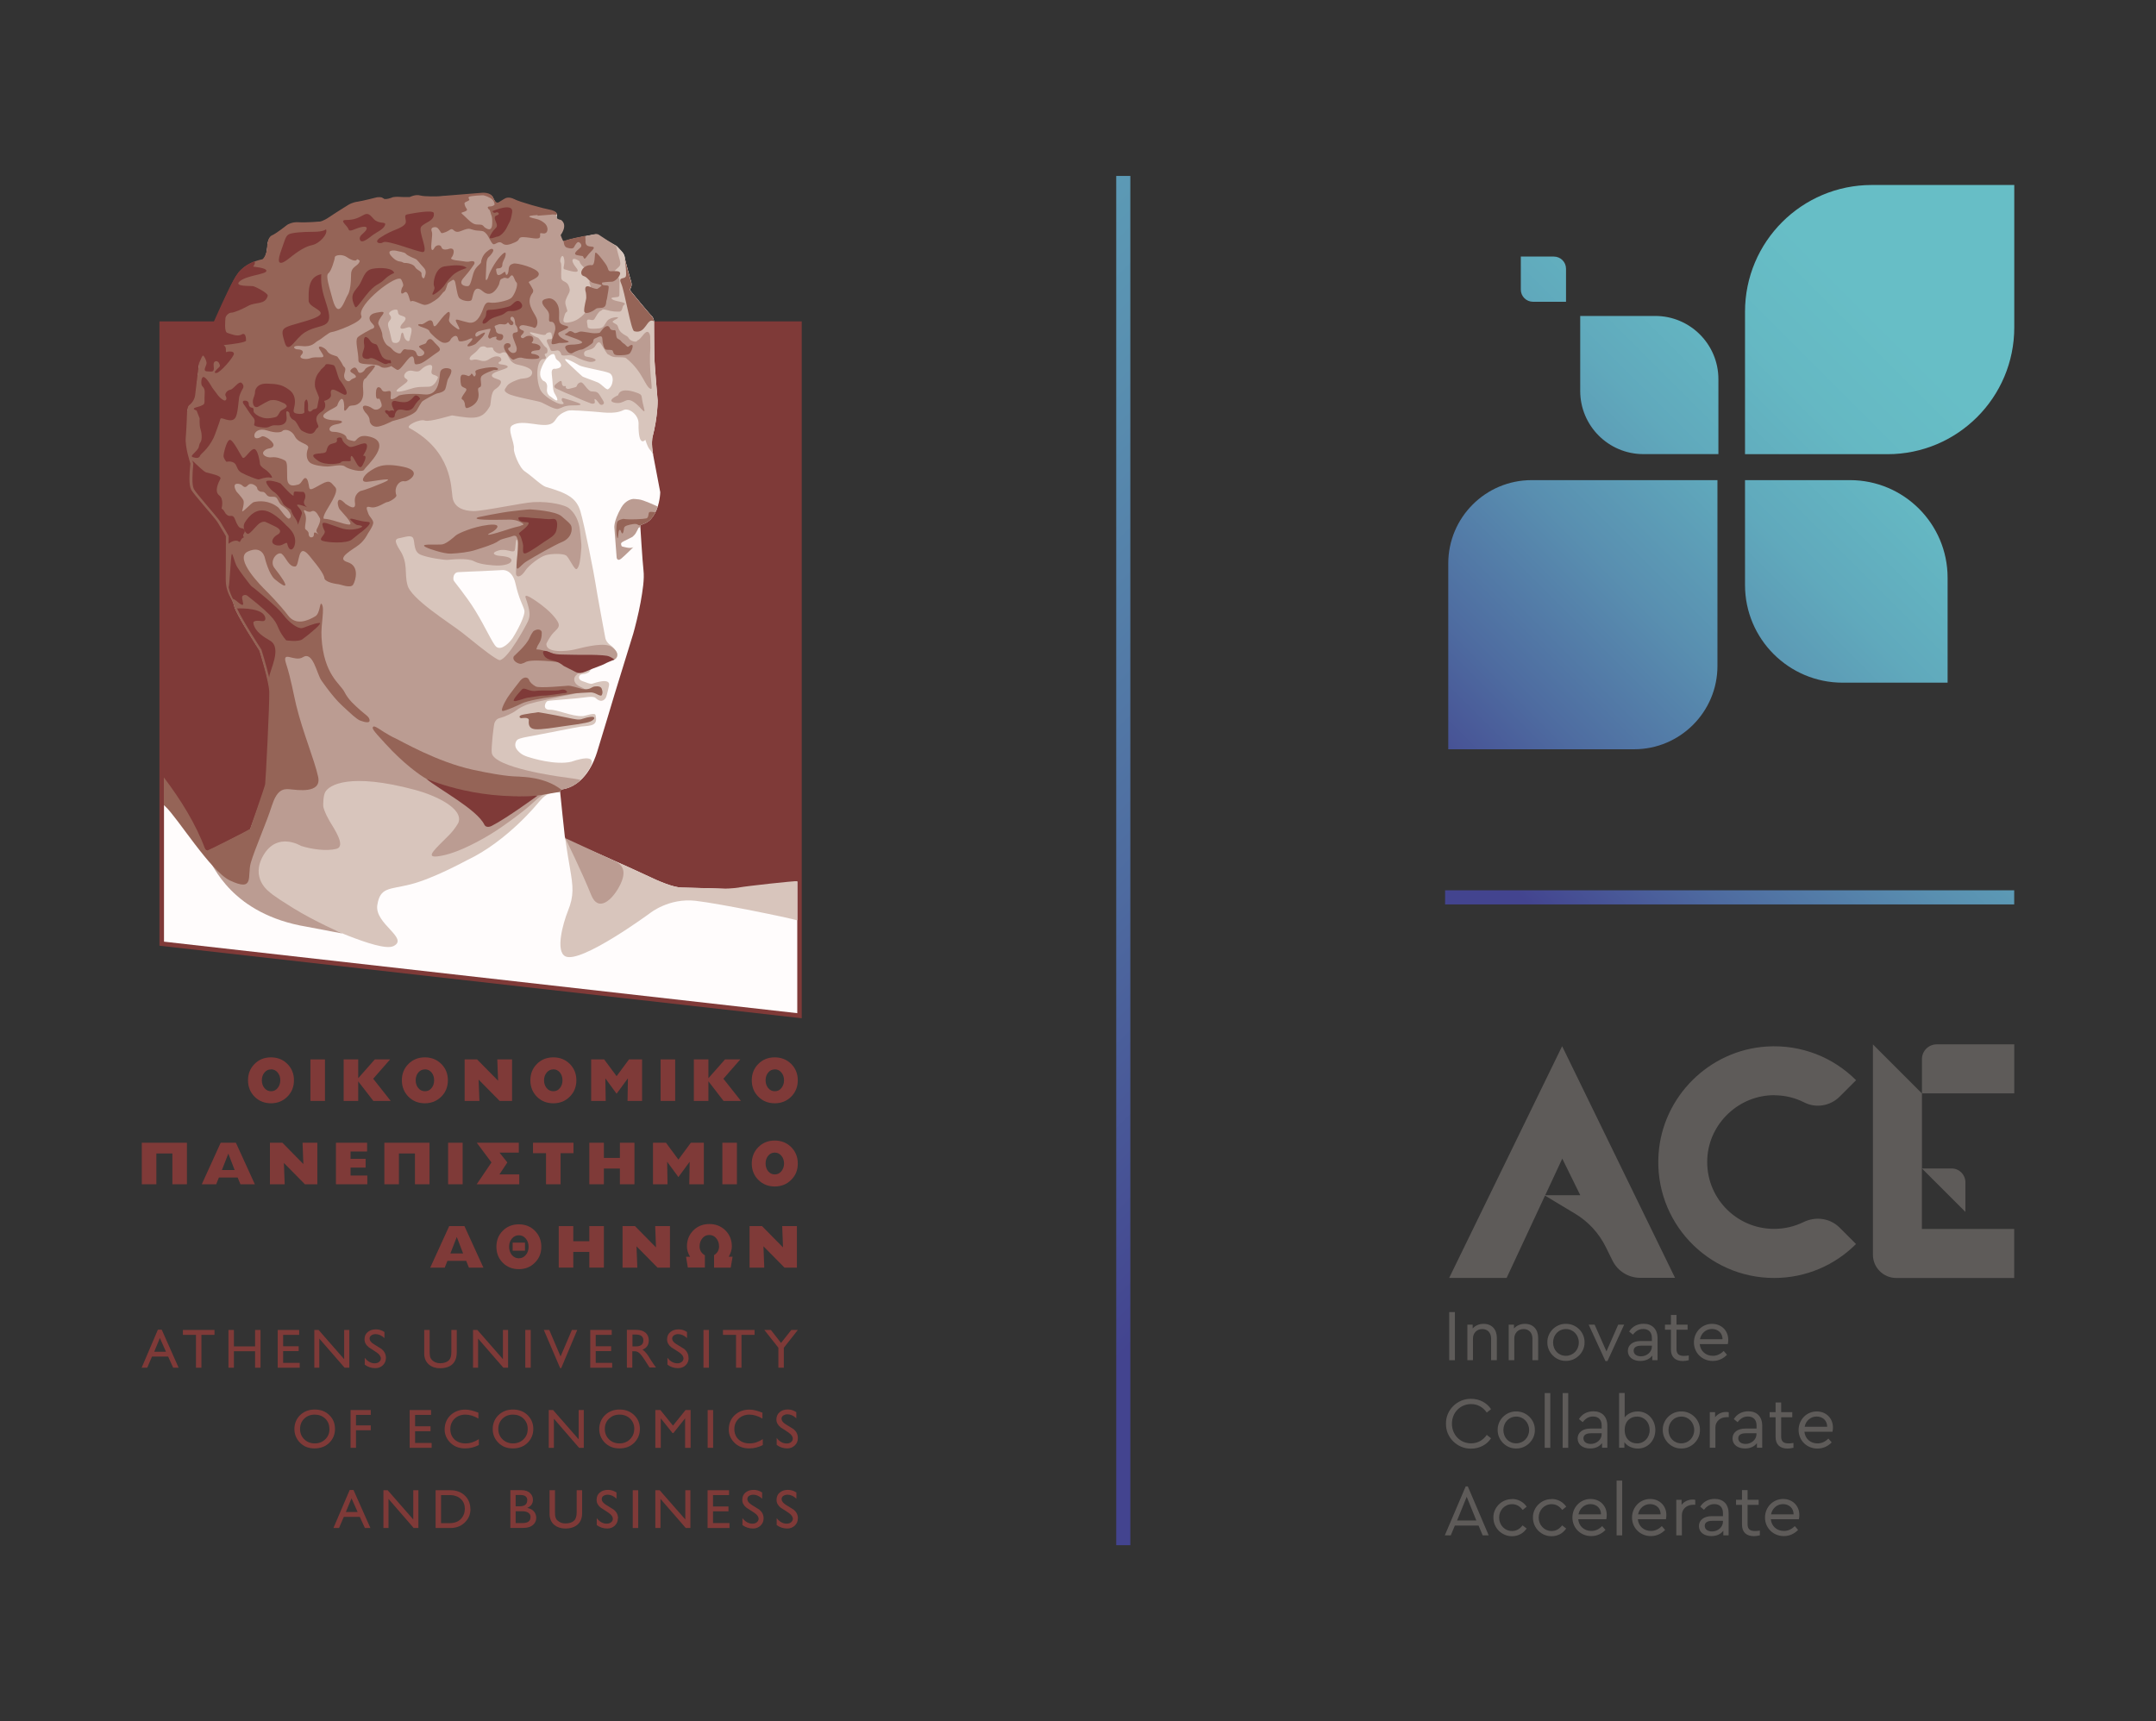 <svg xmlns="http://www.w3.org/2000/svg" xmlns:xlink="http://www.w3.org/1999/xlink" id="Layer_3" viewBox="0 0 293.3 234.19"><rect x="0" y="0" width="293.3" height="234.19" fill="#333333" stroke="none"/><defs><style>      .st0 {        fill: #d8c5bc;      }      .st1 {        fill: url(#New_Gradient_Swatch_15);      }      .st2 {        fill: #7f3a38;      }      .st3 {        fill: #fffcfc;      }      .st4 {        fill: url(#New_Gradient_Swatch_13);      }      .st5 {        fill: url(#New_Gradient_Swatch_14);      }      .st6 {        fill: #956457;      }      .st7 {        fill: url(#New_Gradient_Swatch_11);      }      .st8 {        fill: #5e5b59;      }      .st9 {        fill: url(#New_Gradient_Swatch_16);      }      .st10 {        fill: #bb9c92;      }      .st11 {        fill: url(#New_Gradient_Swatch_1);      }      .st12 {        fill: url(#New_Gradient_Swatch_12);      }    </style><linearGradient id="New_Gradient_Swatch_1" data-name="New Gradient Swatch 1" x1="221.14" y1="136.26" x2="295.54" y2="61.86" gradientTransform="translate(357.4 -113.21) rotate(90)" gradientUnits="userSpaceOnUse"><stop offset="0" stop-color="#43448f"/><stop offset=".18" stop-color="#4e6ba0"/><stop offset=".38" stop-color="#598fb0"/><stop offset=".56" stop-color="#60a9bc"/><stop offset=".72" stop-color="#65b8c3"/><stop offset=".86" stop-color="#67bec6"/></linearGradient><linearGradient id="New_Gradient_Swatch_11" data-name="New Gradient Swatch 1" x1="192.36" y1="106.61" x2="266.17" y2="32.81" gradientTransform="matrix(1,0,0,1,0,0)" xlink:href="#New_Gradient_Swatch_1"/><linearGradient id="New_Gradient_Swatch_12" data-name="New Gradient Swatch 1" x1="208.01" y1="122.26" x2="281.82" y2="48.45" gradientTransform="matrix(1,0,0,1,0,0)" xlink:href="#New_Gradient_Swatch_1"/><linearGradient id="New_Gradient_Swatch_13" data-name="New Gradient Swatch 1" x1="181.26" y1="95.51" x2="255.07" y2="21.7" gradientTransform="matrix(1,0,0,1,0,0)" xlink:href="#New_Gradient_Swatch_1"/><linearGradient id="New_Gradient_Swatch_14" data-name="New Gradient Swatch 1" x1="166.85" y1="81.09" x2="240.65" y2="7.29" gradientTransform="matrix(1,0,0,1,0,0)" xlink:href="#New_Gradient_Swatch_1"/><linearGradient id="New_Gradient_Swatch_15" data-name="New Gradient Swatch 1" x1="192.47" y1="106.72" x2="266.27" y2="32.91" gradientTransform="matrix(1,0,0,1,0,0)" xlink:href="#New_Gradient_Swatch_1"/><linearGradient id="New_Gradient_Swatch_16" data-name="New Gradient Swatch 1" x1="24.3" y1="234.04" x2="200.8" y2="57.54" gradientTransform="translate(353.25 59.19) rotate(90)" xlink:href="#New_Gradient_Swatch_1"/></defs><g><rect class="st11" x="234.34" y="83.38" width="1.92" height="77.42" transform="translate(113.21 357.4) rotate(-90)"/><g><path class="st8" d="M197.14,173.88h7.82l5.22-11.2,4.08,2.45c1.81,1.09,3.27,2.67,4.2,4.57l.9,1.82c.71,1.44,2.17,2.35,3.78,2.35h4.73l-15.36-31.52-15.36,31.52ZM214.98,162.63h-4.77l2.32-4.98,2.45,4.98Z"/><path class="st8" d="M241.43,149.03c1.45.01,2.82.36,4.03.98,1.6.81,3.54.47,4.81-.8l2.23-2.23c-3.08-3.08-7.42-4.89-12.18-4.58-7.81.5-14.15,6.81-14.69,14.61-.64,9.21,6.65,16.88,15.72,16.88,4.35,0,8.29-1.76,11.14-4.62l-2.23-2.23c-1.3-1.3-3.27-1.56-4.92-.75-1.21.59-2.56.92-4,.92-5.19,0-9.36-4.34-9.08-9.59.25-4.8,4.35-8.64,9.16-8.6Z"/><g><path class="st8" d="M261.46,144.11v4.66h12.56v-6.67h-10.55c-1.11,0-2.01.9-2.01,2.01Z"/><path class="st8" d="M261.46,158.99l5.91,5.91v-4.04c0-1.03-.84-1.87-1.87-1.87h-4.04v-10.21l-6.67-6.67v28.61c0,1.75,1.42,3.17,3.17,3.17h16.05v-6.67h-12.56v-8.22Z"/></g></g><g><path class="st8" d="M197.15,178.53h.77v6.55h-.77v-6.55Z"/><path class="st8" d="M203.61,185.08h-.76v-2.95c0-.76-.46-1.29-1.2-1.29s-1.27.54-1.27,1.29v2.95h-.76v-4.84h.72v.52c.36-.4.88-.63,1.49-.63,1.12,0,1.8.76,1.8,1.91v3.04Z"/><path class="st8" d="M209.23,185.08h-.76v-2.95c0-.76-.46-1.29-1.2-1.29s-1.27.54-1.27,1.29v2.95h-.76v-4.84h.72v.52c.36-.4.88-.63,1.49-.63,1.12,0,1.8.76,1.8,1.91v3.04Z"/><path class="st8" d="M213.03,180.13c1.38-.02,2.56,1.14,2.53,2.52.03,1.36-1.16,2.55-2.54,2.52-1.38.03-2.54-1.16-2.52-2.52-.03-1.38,1.15-2.55,2.53-2.52ZM213.03,180.84c-.99,0-1.75.78-1.75,1.83s.75,1.81,1.74,1.81,1.76-.79,1.76-1.81-.76-1.83-1.75-1.83Z"/><path class="st8" d="M220.95,180.24l-2.27,4.95h-.28l-2.28-4.95h.81l1.61,3.64,1.6-3.64h.81Z"/><path class="st8" d="M225.48,185.08h-.71v-.63c-.36.48-.92.73-1.63.73-.99,0-1.69-.53-1.69-1.36s.7-1.35,1.74-1.35h1.53v-.42c0-.79-.45-1.22-1.17-1.22-.59,0-1.01.26-1.41.77l-.51-.42c.44-.72,1.16-1.06,1.97-1.06,1.14,0,1.89.7,1.89,1.97v2.98ZM224.72,183.1h-1.44c-.68,0-1.04.24-1.04.69,0,.49.44.76,1,.76.79,0,1.48-.59,1.48-1.33v-.12Z"/><path class="st8" d="M229.74,185.08c-.31.07-.58.11-.8.11-1,0-1.63-.51-1.63-1.57v-2.69h-.81v-.69h.81v-1.32h.76v1.32h1.51v.69h-1.51v2.64c0,.69.36.92,1.02.92.19,0,.4-.02.65-.06v.65Z"/><path class="st8" d="M231.23,182.89c.09.95.82,1.59,1.78,1.59.55,0,1.04-.22,1.48-.66l.45.52c-.51.53-1.17.84-1.94.84-1.44,0-2.56-1.1-2.56-2.52s1.09-2.53,2.47-2.53c1.25,0,2.2.9,2.2,2.18,0,.19-.02.38-.06.58h-3.82ZM234.33,182.22c0-.86-.64-1.39-1.44-1.39s-1.46.56-1.63,1.39h3.07Z"/><path class="st8" d="M200.12,190.33c1.16,0,2.16.55,2.72,1.41l-.58.46c-.51-.72-1.23-1.15-2.13-1.15-1.48,0-2.61,1.15-2.61,2.67s1.13,2.67,2.61,2.67c.9,0,1.63-.43,2.13-1.15l.58.46c-.55.86-1.56,1.41-2.72,1.41-1.86.03-3.45-1.51-3.41-3.39-.04-1.88,1.55-3.42,3.41-3.39Z"/><path class="st8" d="M206.27,192.05c1.38-.02,2.56,1.14,2.53,2.52.03,1.36-1.16,2.55-2.54,2.52-1.38.03-2.54-1.16-2.52-2.52-.03-1.38,1.15-2.55,2.53-2.52ZM206.27,192.75c-.99,0-1.75.78-1.75,1.83s.75,1.81,1.74,1.81,1.76-.79,1.76-1.81-.76-1.83-1.75-1.83Z"/><path class="st8" d="M210.14,189.55h.76v7.45h-.76v-7.45Z"/><path class="st8" d="M212.58,189.55h.76v7.45h-.76v-7.45Z"/><path class="st8" d="M218.65,196.99h-.71v-.63c-.36.48-.92.73-1.63.73-.99,0-1.69-.53-1.69-1.36s.7-1.35,1.74-1.35h1.53v-.42c0-.79-.45-1.22-1.17-1.22-.59,0-1.01.26-1.41.77l-.51-.42c.44-.72,1.16-1.06,1.97-1.06,1.14,0,1.89.7,1.89,1.97v2.98ZM217.89,195.02h-1.44c-.68,0-1.04.24-1.04.69,0,.49.44.76,1,.76.79,0,1.48-.59,1.48-1.33v-.12Z"/><path class="st8" d="M222.82,197.1c-.75,0-1.47-.33-1.84-.87v.76h-.72v-7.45h.76v3.32c.39-.51,1.05-.81,1.78-.81,1.36,0,2.39,1.11,2.39,2.53s-1.02,2.52-2.38,2.52ZM222.7,192.75c-.89,0-1.68.6-1.68,1.83s.81,1.82,1.68,1.82c.98,0,1.72-.78,1.72-1.83s-.73-1.82-1.72-1.82Z"/><path class="st8" d="M228.73,192.05c1.38-.02,2.56,1.14,2.53,2.52.03,1.36-1.16,2.55-2.54,2.52-1.38.03-2.54-1.16-2.52-2.52-.03-1.38,1.15-2.55,2.53-2.52ZM228.73,192.75c-.99,0-1.75.78-1.75,1.83s.75,1.81,1.74,1.81,1.76-.79,1.76-1.81-.76-1.83-1.75-1.83Z"/><path class="st8" d="M235.17,192.83h-.29c-.81,0-1.52.53-1.52,1.42v2.74h-.76v-4.84h.72v.69c.35-.47.91-.72,1.5-.72.11,0,.23,0,.36.04v.68Z"/><path class="st8" d="M239.72,196.99h-.71v-.63c-.36.48-.92.73-1.63.73-.99,0-1.69-.53-1.69-1.36s.7-1.35,1.74-1.35h1.53v-.42c0-.79-.45-1.22-1.17-1.22-.59,0-1.01.26-1.41.77l-.51-.42c.44-.72,1.16-1.06,1.97-1.06,1.14,0,1.89.7,1.89,1.97v2.98ZM238.95,195.02h-1.44c-.68,0-1.04.24-1.04.69,0,.49.44.76,1,.76.79,0,1.48-.59,1.48-1.33v-.12Z"/><path class="st8" d="M243.98,196.99c-.31.07-.58.11-.8.11-1,0-1.63-.51-1.63-1.57v-2.69h-.81v-.69h.81v-1.32h.76v1.32h1.51v.69h-1.51v2.64c0,.69.36.92,1.02.92.19,0,.4-.02.65-.06v.65Z"/><path class="st8" d="M245.47,194.81c.09.95.82,1.59,1.78,1.59.55,0,1.04-.22,1.48-.66l.45.52c-.51.53-1.17.84-1.94.84-1.44,0-2.56-1.1-2.56-2.52s1.09-2.53,2.47-2.53c1.25,0,2.2.9,2.2,2.18,0,.19-.02.38-.06.58h-3.82ZM248.57,194.13c0-.86-.64-1.39-1.44-1.39s-1.46.56-1.63,1.39h3.07Z"/><path class="st8" d="M201.14,207.58h-3.22l-.56,1.33h-.81l2.84-6.66h.29l2.84,6.66h-.82l-.56-1.33ZM199.53,203.66l-1.31,3.23h2.62l-1.31-3.23Z"/><path class="st8" d="M205.69,203.96c.84,0,1.56.41,2,1.05l-.55.44c-.39-.53-.87-.78-1.44-.78-1,0-1.76.81-1.76,1.82s.75,1.83,1.76,1.83c.57,0,1.04-.26,1.43-.77l.55.43c-.44.65-1.14,1.05-1.99,1.05-1.4,0-2.53-1.13-2.53-2.53-.03-1.38,1.15-2.54,2.53-2.52Z"/><path class="st8" d="M211.07,203.96c.84,0,1.56.41,2,1.05l-.55.44c-.39-.53-.87-.78-1.44-.78-1,0-1.76.81-1.76,1.82s.75,1.83,1.76,1.83c.57,0,1.04-.26,1.43-.77l.55.43c-.44.65-1.14,1.05-1.99,1.05-1.4,0-2.53-1.13-2.53-2.53-.03-1.38,1.15-2.54,2.53-2.52Z"/><path class="st8" d="M214.7,206.72c.09.95.82,1.59,1.78,1.59.55,0,1.04-.22,1.48-.66l.45.52c-.51.53-1.17.84-1.94.84-1.44,0-2.56-1.1-2.56-2.52s1.09-2.53,2.47-2.53c1.25,0,2.2.9,2.2,2.18,0,.19-.02.38-.06.58h-3.82ZM217.8,206.05c0-.86-.64-1.39-1.44-1.39s-1.46.56-1.63,1.39h3.07Z"/><path class="st8" d="M219.92,201.46h.76v7.45h-.76v-7.45Z"/><path class="st8" d="M222.81,206.72c.09.95.82,1.59,1.78,1.59.55,0,1.04-.22,1.48-.66l.45.52c-.51.53-1.17.84-1.94.84-1.44,0-2.56-1.1-2.56-2.52s1.09-2.53,2.47-2.53c1.25,0,2.2.9,2.2,2.18,0,.19-.02.38-.06.58h-3.82ZM225.91,206.05c0-.86-.64-1.39-1.44-1.39s-1.46.56-1.63,1.39h3.07Z"/><path class="st8" d="M230.61,204.75h-.29c-.81,0-1.52.53-1.52,1.42v2.74h-.76v-4.84h.72v.69c.35-.47.91-.72,1.5-.72.11,0,.23,0,.36.04v.68Z"/><path class="st8" d="M235.15,208.91h-.71v-.63c-.36.48-.92.73-1.63.73-.99,0-1.69-.53-1.69-1.36s.7-1.35,1.74-1.35h1.53v-.42c0-.79-.45-1.22-1.17-1.22-.59,0-1.01.26-1.41.77l-.51-.42c.44-.72,1.16-1.06,1.97-1.06,1.14,0,1.89.7,1.89,1.97v2.98ZM234.39,206.93h-1.44c-.68,0-1.04.24-1.04.69,0,.49.44.76,1,.76.79,0,1.48-.59,1.48-1.33v-.12Z"/><path class="st8" d="M239.41,208.91c-.31.07-.58.11-.8.11-1,0-1.63-.51-1.63-1.57v-2.69h-.81v-.69h.81v-1.32h.76v1.32h1.51v.69h-1.51v2.64c0,.69.36.92,1.02.92.19,0,.4-.02.65-.06v.65Z"/><path class="st8" d="M240.9,206.72c.09.95.82,1.59,1.78,1.59.55,0,1.04-.22,1.48-.66l.45.52c-.51.53-1.17.84-1.94.84-1.44,0-2.56-1.1-2.56-2.52s1.09-2.53,2.47-2.53c1.25,0,2.2.9,2.2,2.18,0,.19-.02.38-.06.58h-3.82ZM244,206.05c0-.86-.64-1.39-1.44-1.39s-1.46.56-1.63,1.39h3.07Z"/></g><g><path class="st7" d="M197.02,76.67v25.28h25.28c6.26,0,11.34-5.08,11.34-11.34v-25.28h-25.28c-6.26,0-11.34,5.08-11.34,11.34Z"/><path class="st12" d="M251.66,65.33h-14.27v14.27c0,7.34,5.95,13.29,13.29,13.29h14.27v-14.27c0-7.34-5.95-13.29-13.29-13.29Z"/><path class="st4" d="M225.17,42.99h-10.2v10.2c0,4.75,3.85,8.6,8.6,8.6h10.2v-10.2c0-4.75-3.85-8.6-8.6-8.6Z"/><path class="st5" d="M208.55,41.06h4.49v-4.49c0-.92-.74-1.66-1.66-1.66h-4.49v4.49c0,.92.74,1.66,1.66,1.66Z"/><path class="st1" d="M254.64,25.17c-9.53,0-17.25,7.72-17.25,17.25v19.38h19.38c9.53,0,17.25-7.72,17.25-17.25v-19.38h-19.38Z"/></g></g><rect class="st9" x="151.85" y="23.94" width="1.92" height="186.31" transform="translate(305.62 234.19) rotate(180)"/><g><polygon class="st2" points="23.45 161.14 23.45 156.95 21.27 156.95 21.27 161.14 19.29 161.14 19.29 155.49 25.43 155.49 25.43 161.14 23.45 161.14"/><path class="st2" d="M31.06,156.97l-.87,2.23h1.73l-.86-2.23ZM32.71,161.14l-.38-.92h-2.55l-.37.92h-1.96l2.57-5.65h2.07l2.58,5.65h-1.96Z"/><polygon class="st2" points="41.48 161.14 38.62 158.24 38.73 161.14 36.72 161.14 36.72 155.49 38.42 155.49 41.27 158.39 41.16 155.49 43.17 155.49 43.17 161.14 41.48 161.14"/><polygon class="st2" points="45.7 161.14 45.7 155.49 49.94 155.49 49.94 156.68 47.69 156.68 47.69 157.68 49.74 157.68 49.74 158.87 47.69 158.87 47.69 159.95 49.97 159.95 49.97 161.14 45.7 161.14"/><polygon class="st2" points="56.45 161.14 56.45 156.95 54.27 156.95 54.27 161.14 52.29 161.14 52.29 155.49 58.43 155.49 58.43 161.14 56.45 161.14"/><rect class="st2" x="60.96" y="155.49" width="1.98" height="5.65"/><polygon class="st2" points="64.85 161.14 66.86 158.17 64.86 155.49 70.58 155.49 70.58 156.83 67.95 156.83 69.02 158.17 67.94 159.8 70.64 159.8 70.64 161.14 64.85 161.14"/><polygon class="st2" points="76.26 156.91 76.26 161.14 74.28 161.14 74.28 156.91 72.51 156.91 72.51 155.49 78.02 155.49 78.02 156.91 76.26 156.91"/><polygon class="st2" points="84.33 161.14 84.33 159 82.15 159 82.15 161.14 80.17 161.14 80.17 155.49 82.15 155.49 82.15 157.55 84.33 157.55 84.33 155.49 86.31 155.49 86.31 161.14 84.33 161.14"/><polygon class="st2" points="93.77 161.14 93.82 158.11 93.81 158.09 92.29 160.16 90.77 158.09 90.76 158.11 90.81 161.14 88.83 161.14 88.83 155.49 90.6 155.49 92.29 157.78 93.98 155.49 95.75 155.49 95.75 161.14 93.77 161.14"/><rect class="st2" x="98.27" y="155.49" width="1.98" height="5.65"/><rect class="st2" x="42.23" y="144.15" width="1.98" height="5.65"/><polygon class="st2" points="50.79 149.8 48.74 147.15 48.73 147.15 48.73 149.8 46.75 149.8 46.75 144.15 48.73 144.15 48.73 146.71 50.99 144.15 53.07 144.15 50.77 146.78 53.15 149.8 50.79 149.8"/><polygon class="st2" points="67.97 149.8 65.11 146.9 65.22 149.8 63.21 149.8 63.21 144.15 64.9 144.15 67.76 147.05 67.65 144.15 69.66 144.15 69.66 149.8 67.97 149.8"/><polygon class="st2" points="85.37 149.8 85.42 146.77 85.4 146.75 83.88 148.82 82.37 146.75 82.35 146.77 82.4 149.8 80.42 149.8 80.42 144.15 82.19 144.15 83.88 146.43 85.57 144.15 87.35 144.15 87.35 149.8 85.37 149.8"/><rect class="st2" x="89.87" y="144.15" width="1.98" height="5.65"/><polygon class="st2" points="98.43 149.8 96.39 147.15 96.37 147.15 96.37 149.8 94.39 149.8 94.39 144.15 96.37 144.15 96.37 146.71 98.63 144.15 100.71 144.15 98.41 146.78 100.8 149.8 98.43 149.8"/><path class="st2" d="M36.87,145.51c-.36,0-.65.14-.89.42-.24.29-.36.65-.36,1.06s.12.79.36,1.07c.24.28.53.42.89.42s.65-.13.89-.42c.24-.29.37-.65.37-1.07s-.12-.77-.37-1.07c-.24-.28-.53-.42-.89-.42M36.87,150.12c-.89,0-1.64-.3-2.23-.89-.6-.6-.9-1.35-.9-2.24s.3-1.63.89-2.22c.59-.6,1.34-.9,2.23-.9s1.64.3,2.23.89c.6.6.9,1.35.9,2.23s-.3,1.64-.9,2.23c-.6.6-1.34.9-2.23.9"/><path class="st2" d="M57.8,145.51c-.36,0-.65.14-.89.42-.24.29-.36.65-.36,1.06s.12.79.36,1.07c.24.28.53.42.9.42s.65-.13.89-.42c.24-.29.36-.65.36-1.07s-.12-.77-.36-1.07c-.24-.28-.53-.42-.89-.42M57.8,150.12c-.89,0-1.64-.3-2.23-.89-.59-.6-.9-1.35-.9-2.24s.3-1.63.89-2.22c.6-.6,1.35-.9,2.24-.9s1.63.3,2.23.89c.6.6.9,1.35.9,2.23s-.3,1.64-.9,2.23-1.34.9-2.23.9"/><path class="st2" d="M75.27,145.51c-.36,0-.65.14-.89.42-.24.29-.37.65-.37,1.06s.12.79.36,1.07c.24.28.53.42.9.42s.66-.13.89-.42c.24-.29.36-.65.36-1.07s-.12-.77-.36-1.07c-.24-.28-.53-.42-.89-.42M75.27,150.12c-.89,0-1.64-.3-2.23-.89-.59-.6-.89-1.35-.89-2.24s.3-1.63.89-2.22c.59-.6,1.35-.9,2.24-.9s1.63.3,2.23.89c.6.6.9,1.35.9,2.23s-.3,1.64-.9,2.23c-.59.6-1.34.9-2.23.9"/><path class="st2" d="M105.4,145.51c-.36,0-.65.14-.89.42-.24.29-.36.65-.36,1.06s.12.79.36,1.07c.24.28.53.42.89.42s.66-.13.89-.42c.24-.29.37-.65.37-1.07s-.12-.77-.37-1.07c-.24-.28-.53-.42-.89-.42M105.4,150.12c-.89,0-1.64-.3-2.23-.89-.6-.6-.9-1.35-.9-2.24s.3-1.63.89-2.22c.59-.6,1.34-.9,2.23-.9s1.64.3,2.24.89c.6.6.9,1.35.9,2.23s-.3,1.64-.9,2.23c-.59.6-1.35.9-2.24.9"/><path class="st2" d="M105.4,156.83c-.36,0-.65.14-.89.42-.24.29-.36.65-.36,1.06s.12.79.36,1.07c.24.28.53.42.89.42s.66-.14.89-.42c.24-.29.37-.65.37-1.06s-.12-.78-.37-1.07c-.24-.28-.53-.42-.89-.42M105.4,161.44c-.89,0-1.64-.3-2.23-.89-.6-.59-.9-1.35-.9-2.23s.3-1.64.89-2.23c.59-.6,1.34-.9,2.23-.9s1.64.3,2.24.89c.6.6.9,1.35.9,2.24s-.3,1.64-.9,2.22c-.59.6-1.35.9-2.24.9"/><path class="st2" d="M62.14,168.31l-.87,2.24h1.73l-.86-2.24ZM63.79,172.48l-.37-.92h-2.55l-.37.92h-1.97l2.58-5.65h2.07l2.58,5.65h-1.97Z"/><polygon class="st2" points="80.17 172.48 80.17 170.34 77.99 170.34 77.99 172.48 76.01 172.48 76.01 166.83 77.99 166.83 77.99 168.89 80.17 168.89 80.17 166.83 82.15 166.83 82.15 172.48 80.17 172.48"/><polygon class="st2" points="89.45 172.48 86.59 169.58 86.7 172.48 84.69 172.48 84.69 166.83 86.38 166.83 89.24 169.73 89.13 166.83 91.14 166.83 91.14 172.48 89.45 172.48"/><polygon class="st2" points="106.72 172.48 103.86 169.58 103.97 172.48 101.97 172.48 101.97 166.83 103.66 166.83 106.52 169.73 106.41 166.83 108.41 166.83 108.41 172.48 106.72 172.48"/><path class="st2" d="M71.91,169.64c0-.44-.13-.81-.38-1.11-.25-.3-.57-.45-.95-.45s-.69.15-.94.45c-.26.3-.38.67-.38,1.11s.13.82.37,1.12c.25.3.57.45.95.45s.7-.15.95-.45c.25-.3.38-.67.38-1.11M73.64,169.64c0,.87-.29,1.6-.88,2.17-.58.59-1.31.88-2.18.88s-1.6-.29-2.18-.87c-.58-.58-.87-1.31-.87-2.18s.29-1.6.87-2.18c.58-.58,1.31-.87,2.18-.87s1.6.29,2.18.87c.58.58.88,1.31.88,2.18"/><rect class="st2" x="69.74" y="169.08" width="1.68" height="1.1"/><path class="st2" d="M99.41,172.48h-2.27v-1.7c.45-.28.68-.68.68-1.18,0-.44-.13-.81-.38-1.11-.25-.3-.57-.45-.95-.45s-.7.15-.94.45c-.25.3-.38.67-.38,1.1,0,.53.24.93.72,1.21v1.67h-2.32l-.24-1.46h.55c-.29-.49-.43-.95-.43-1.41,0-.87.29-1.6.87-2.18.58-.58,1.31-.87,2.18-.87s1.59.29,2.18.86c.58.58.88,1.32.88,2.18,0,.46-.15.93-.43,1.41h.53l-.25,1.46Z"/><path class="st2" d="M21.75,182.06l-.77,1.87h1.6l-.83-1.87ZM23.56,186.1l-.69-1.52h-2.19l-.65,1.52h-.76l2.21-5.18h.52l2.3,5.18h-.75Z"/><polygon class="st2" points="27.4 181.63 27.4 186.1 26.66 186.1 26.66 181.63 24.88 181.63 24.88 180.96 29.18 180.96 29.18 181.63 27.4 181.63"/><polygon class="st2" points="34.7 186.1 34.7 183.86 31.82 183.86 31.82 186.1 31.08 186.1 31.08 180.96 31.82 180.96 31.82 183.2 34.7 183.2 34.7 180.96 35.44 180.96 35.44 186.1 34.7 186.1"/><polygon class="st2" points="37.78 186.1 37.78 180.96 40.7 180.96 40.7 181.63 38.52 181.63 38.52 183.18 40.63 183.18 40.63 183.84 38.52 183.84 38.52 185.44 40.77 185.44 40.77 186.1 37.78 186.1"/><polygon class="st2" points="46.88 186.1 43.44 182.14 43.44 186.1 42.76 186.1 42.76 180.96 43.34 180.96 46.82 184.94 46.82 180.96 47.52 180.96 47.52 186.1 46.88 186.1"/><path class="st2" d="M52.5,184.77c0,.4-.14.73-.41.99-.28.27-.62.4-1.03.4-.54,0-1.02-.15-1.44-.48v-.93c.39.5.84.75,1.36.75.26,0,.47-.08.63-.22.13-.13.2-.27.2-.43,0-.29-.19-.57-.57-.83-.17-.12-.35-.24-.53-.35-.18-.12-.36-.23-.54-.35-.38-.3-.58-.66-.58-1.07,0-.42.14-.75.42-.99.3-.25.67-.38,1.14-.38.4,0,.78.12,1.15.36v.83c-.38-.36-.79-.54-1.21-.54-.23,0-.42.06-.58.17-.16.11-.23.26-.23.44,0,.26.19.52.57.75.35.22.61.38.79.49.18.11.28.17.28.18.38.32.58.72.58,1.19"/><path class="st2" d="M62.13,184.08c0,.64-.19,1.15-.56,1.52-.4.38-.97.57-1.72.57-.59,0-1.09-.16-1.47-.48-.44-.36-.67-.87-.67-1.53v-3.2h.74v3.03c0,.29.03.51.07.66.05.15.13.28.24.4.29.29.66.44,1.11.44.53,0,.93-.14,1.21-.41.22-.22.32-.59.32-1.12v-3h.74v3.12Z"/><polygon class="st2" points="68.48 186.1 65.04 182.14 65.04 186.1 64.35 186.1 64.35 180.96 64.94 180.96 68.42 184.94 68.42 180.96 69.12 180.96 69.12 186.1 68.48 186.1"/><rect class="st2" x="71.46" y="180.96" width=".74" height="5.14"/><polygon class="st2" points="76.35 186.15 76.2 186.15 73.98 180.96 74.72 180.96 76.26 184.57 77.8 180.96 78.53 180.96 76.35 186.15"/><polygon class="st2" points="80.3 186.1 80.3 180.96 83.22 180.96 83.22 181.63 81.04 181.63 81.04 183.18 83.14 183.18 83.14 183.84 81.04 183.84 81.04 185.44 83.28 185.44 83.28 186.1 80.3 186.1"/><path class="st2" d="M87.52,182.37c0-.52-.34-.78-1.01-.78h-.47v1.61h.47c.68,0,1.02-.28,1.01-.83M88.38,186.1l-.68-1.06c-.16-.25-.31-.45-.44-.62-.13-.16-.25-.29-.36-.37-.16-.12-.35-.19-.57-.19h-.31v2.23h-.74v-5.14h1.29c.53,0,.94.13,1.24.38.3.26.45.61.45,1.05,0,.61-.28,1.04-.86,1.26.21.14.42.34.6.58.12.15.3.43.54.83.13.21.36.55.7,1.02h-.89Z"/><path class="st2" d="M93.68,184.77c0,.4-.13.73-.4.99-.28.27-.62.4-1.04.4-.54,0-1.02-.15-1.44-.48v-.93c.38.5.84.75,1.35.75.26,0,.47-.08.63-.22.13-.13.2-.27.2-.43,0-.29-.19-.57-.57-.83-.18-.12-.36-.24-.54-.35-.18-.12-.36-.23-.55-.35-.38-.3-.57-.66-.57-1.07,0-.42.14-.75.43-.99.29-.25.67-.38,1.14-.38.4,0,.78.12,1.14.36v.83c-.38-.36-.79-.54-1.2-.54-.23,0-.43.06-.59.17-.15.11-.23.26-.23.44,0,.26.19.52.57.75.35.22.61.38.8.49.18.11.27.17.28.18.38.32.57.72.57,1.19"/><rect class="st2" x="95.7" y="180.96" width=".74" height="5.14"/><polygon class="st2" points="100.87 181.63 100.87 186.1 100.13 186.1 100.13 181.63 98.35 181.63 98.35 180.96 102.65 180.96 102.65 181.63 100.87 181.63"/><polygon class="st2" points="106.63 183.39 106.63 186.1 105.89 186.1 105.89 183.38 103.98 180.96 104.87 180.96 106.25 182.73 107.65 180.96 108.54 180.96 106.63 183.39"/><path class="st2" d="M44.81,194.44c0-.57-.18-1.04-.56-1.41-.39-.37-.87-.55-1.44-.55s-1.04.19-1.42.55c-.38.37-.57.84-.57,1.41s.19,1.02.57,1.4c.38.37.86.56,1.43.56s1.05-.19,1.43-.56c.39-.37.57-.84.57-1.4M45.57,194.44c0,.71-.24,1.33-.74,1.84-.52.53-1.2.8-2.04.8s-1.49-.27-2-.8c-.49-.51-.74-1.13-.74-1.84s.25-1.36.75-1.86c.53-.52,1.19-.79,2.01-.79s1.5.26,2.02.79c.5.49.74,1.12.74,1.86"/><polygon class="st2" points="48.43 194.61 48.43 197 47.69 197 47.69 191.86 50.44 191.86 50.44 192.52 48.43 192.52 48.43 193.95 50.44 193.95 50.44 194.61 48.43 194.61"/><polygon class="st2" points="55.73 197 55.73 191.86 58.64 191.86 58.64 192.52 56.47 192.52 56.47 194.07 58.57 194.07 58.57 194.74 56.47 194.74 56.47 196.34 58.72 196.34 58.72 197 55.73 197"/><path class="st2" d="M65.14,196.62c-.58.3-1.2.46-1.87.46-.89,0-1.58-.3-2.11-.88-.44-.49-.67-1.05-.67-1.68,0-.79.26-1.44.79-1.95.54-.51,1.21-.77,2.03-.77.5,0,1.08.15,1.77.42v.8c-.61-.36-1.2-.54-1.77-.54s-1.08.19-1.46.55c-.39.38-.59.85-.59,1.42s.19,1.05.57,1.41c.39.36.89.54,1.51.54s1.2-.2,1.8-.58v.81Z"/><path class="st2" d="M71.79,194.44c0-.57-.19-1.04-.57-1.41-.38-.37-.87-.55-1.44-.55s-1.04.19-1.42.55c-.38.37-.57.84-.57,1.41s.19,1.02.57,1.4c.39.37.87.56,1.43.56s1.06-.19,1.43-.56c.38-.37.57-.84.57-1.4M72.55,194.44c0,.71-.25,1.33-.74,1.84-.52.53-1.2.8-2.04.8s-1.49-.27-2-.8c-.5-.51-.74-1.13-.74-1.84s.25-1.36.75-1.86c.53-.52,1.19-.79,2-.79s1.5.26,2.02.79c.49.49.75,1.12.75,1.86"/><polygon class="st2" points="78.78 197 75.35 193.04 75.35 197 74.65 197 74.65 191.86 75.24 191.86 78.72 195.84 78.72 191.86 79.42 191.86 79.42 197 78.78 197"/><path class="st2" d="M86.29,194.44c0-.57-.19-1.04-.57-1.41-.39-.37-.86-.55-1.44-.55s-1.04.19-1.43.55c-.38.37-.57.84-.57,1.41s.19,1.02.56,1.4c.39.37.86.56,1.43.56s1.05-.19,1.43-.56c.38-.37.58-.84.58-1.4M87.05,194.44c0,.71-.25,1.33-.74,1.84-.52.53-1.2.8-2.04.8s-1.49-.27-2.01-.8c-.49-.51-.74-1.13-.74-1.84s.26-1.36.76-1.86c.52-.52,1.19-.79,2-.79s1.5.26,2.02.79c.5.49.75,1.12.75,1.86"/><polygon class="st2" points="93.2 197 93.2 193 93.19 193 91.61 194.99 91.49 194.99 89.9 193 89.89 193 89.89 197 89.15 197 89.15 191.86 89.84 191.86 91.55 193.98 93.26 191.86 93.95 191.86 93.95 197 93.2 197"/><rect class="st2" x="96.27" y="191.86" width=".74" height="5.14"/><path class="st2" d="M103.78,196.62c-.58.3-1.2.46-1.86.46-.89,0-1.59-.3-2.11-.88-.45-.49-.67-1.05-.67-1.68,0-.79.26-1.44.79-1.95.54-.51,1.21-.77,2.03-.77.5,0,1.09.15,1.76.42v.8c-.61-.36-1.21-.54-1.77-.54-.59,0-1.07.19-1.46.55-.39.38-.59.85-.59,1.42s.19,1.05.57,1.41c.39.36.89.54,1.51.54s1.2-.2,1.79-.58v.81Z"/><path class="st2" d="M108.54,195.68c0,.39-.13.73-.41.99-.28.27-.62.41-1.03.41-.54,0-1.02-.16-1.44-.48v-.94c.39.5.84.75,1.36.75.26,0,.47-.07.63-.22.14-.12.2-.27.2-.43,0-.29-.19-.57-.57-.83-.18-.12-.35-.24-.53-.36-.19-.12-.37-.23-.55-.35-.38-.31-.58-.66-.58-1.07s.15-.75.43-.99c.29-.26.67-.38,1.13-.38.41,0,.79.12,1.15.37v.83c-.38-.36-.78-.54-1.2-.54-.23,0-.43.06-.58.17-.16.11-.23.26-.23.44,0,.26.19.51.57.75.35.22.62.38.8.49.18.11.27.17.28.18.38.32.57.71.57,1.19"/><path class="st2" d="M47.82,203.87l-.77,1.86h1.6l-.83-1.86ZM49.64,207.91l-.69-1.51h-2.18l-.65,1.51h-.76l2.21-5.17h.52l2.3,5.17h-.75Z"/><polygon class="st2" points="56.28 207.91 52.85 203.95 52.85 207.91 52.16 207.91 52.16 202.77 52.74 202.77 56.22 206.75 56.22 202.77 56.92 202.77 56.92 207.91 56.28 207.91"/><path class="st2" d="M63.24,205.34c0-.56-.17-1.01-.51-1.34-.38-.38-.91-.57-1.59-.57h-1.14v3.82h1.17c.74,0,1.29-.24,1.66-.72.27-.35.4-.75.4-1.19M64,205.34c0,.7-.24,1.29-.73,1.78-.52.53-1.19.79-2,.79h-2.01v-5.14h2c.88,0,1.57.28,2.08.83.44.48.65,1.07.65,1.74"/><path class="st2" d="M72.18,206.43c0-.25-.09-.44-.29-.58-.18-.14-.47-.22-.85-.22h-.89v1.61h.92c.74,0,1.1-.27,1.1-.81M71.73,204.14c0-.47-.3-.72-.9-.72h-.68v1.54h.49c.73,0,1.08-.27,1.08-.82M72.95,206.53c0,.36-.13.67-.4.92-.32.3-.77.45-1.36.45h-1.76v-5.14h1.49c.52,0,.92.13,1.2.41.25.24.38.54.38.9,0,.52-.26.89-.78,1.1h0c.39.09.69.23.9.47.22.25.33.54.33.88"/><path class="st2" d="M79.19,205.89c0,.65-.19,1.15-.57,1.51-.4.38-.97.58-1.72.58-.6,0-1.09-.17-1.48-.48-.44-.36-.66-.87-.66-1.53v-3.2h.74v3.04c0,.29.02.5.07.65.04.15.12.29.24.4.3.29.66.43,1.11.43.53,0,.93-.13,1.2-.41.22-.21.33-.59.33-1.12v-2.99h.74v3.12Z"/><path class="st2" d="M84.06,206.58c0,.4-.14.73-.41,1-.27.26-.62.4-1.03.4-.54,0-1.02-.16-1.44-.47v-.94c.38.49.84.75,1.36.75.26,0,.47-.07.63-.22.14-.13.2-.27.2-.42,0-.3-.19-.57-.57-.83-.17-.12-.35-.24-.53-.35-.18-.12-.36-.23-.54-.35-.38-.3-.57-.66-.57-1.06,0-.42.14-.75.42-.99.29-.25.67-.38,1.14-.38.4,0,.78.12,1.15.36v.84c-.38-.36-.78-.54-1.2-.54-.23,0-.43.06-.58.16-.16.11-.23.26-.23.45,0,.26.19.51.57.76.35.21.61.38.79.49.18.11.27.17.29.18.38.32.57.71.57,1.18"/><rect class="st2" x="86.08" y="202.77" width=".74" height="5.14"/><polygon class="st2" points="93.29 207.91 89.85 203.95 89.85 207.91 89.15 207.91 89.15 202.77 89.74 202.77 93.23 206.75 93.23 202.77 93.92 202.77 93.92 207.91 93.29 207.91"/><polygon class="st2" points="96.26 207.91 96.26 202.77 99.18 202.77 99.18 203.43 97 203.43 97 204.98 99.1 204.98 99.1 205.64 97 205.64 97 207.24 99.24 207.24 99.24 207.91 96.26 207.91"/><path class="st2" d="M103.88,206.58c0,.4-.13.73-.41,1-.27.26-.62.4-1.03.4-.53,0-1.02-.16-1.44-.47v-.94c.39.49.84.75,1.36.75.26,0,.47-.07.63-.22.13-.13.21-.27.21-.42,0-.3-.19-.57-.57-.83-.18-.12-.36-.24-.54-.35-.18-.12-.36-.23-.54-.35-.38-.3-.57-.66-.57-1.06,0-.42.14-.75.42-.99.29-.25.67-.38,1.14-.38.4,0,.78.12,1.14.36v.84c-.38-.36-.78-.54-1.2-.54-.23,0-.43.06-.58.16-.16.11-.23.26-.23.45,0,.26.19.51.57.76.35.21.61.38.79.49.18.11.28.17.28.18.38.32.57.71.57,1.18"/><path class="st2" d="M108.54,206.58c0,.4-.13.73-.41,1-.28.26-.62.4-1.03.4-.54,0-1.02-.16-1.44-.47v-.94c.39.49.84.75,1.36.75.26,0,.47-.07.63-.22.13-.13.21-.27.21-.42,0-.3-.2-.57-.57-.83-.18-.12-.36-.24-.53-.35-.19-.12-.37-.23-.55-.35-.38-.3-.57-.66-.57-1.06,0-.42.14-.75.42-.99.29-.25.67-.38,1.13-.38.41,0,.79.12,1.15.36v.84c-.38-.36-.78-.54-1.2-.54-.23,0-.43.06-.58.16-.16.11-.23.26-.23.45,0,.26.19.51.57.76.34.21.61.38.79.49.19.11.28.17.29.18.38.32.57.71.57,1.18"/><polygon class="st2" points="21.69 128.68 21.69 43.73 109.07 43.73 109.07 138.55 21.69 128.68"/><path class="st3" d="M108.46,119.95c-1.65.22-4.93.57-5.33.59-.5.03-2.03.23-2.77.38-.28.06-1.68.02-1.68.02,0,0-4.86-.16-5.97-.17-1.11-.02-3.06-.83-4.86-1.7-1.8-.87-9.89-4.45-10.44-4.59-.55-.14-.57-.64-.57-.64,0,0-.64-5.89-.64-6.09s.17-.33.17-.33c3.27-.47,4.5-3.96,4.85-5.06.35-1.09,2.39-7.91,2.39-7.91,0,0,2.35-7.6,2.54-8.24.19-.65.72-2.7,1-4.27.28-1.57.53-3.14.39-4.34-.14-1.2-.44-6.12-.44-6.12.53-.28,1.25-.3,1.97-1.6.73-1.3.75-2.91.75-2.91,0,0-.69-3.57-.97-5.09-.28-1.52-.1-2.35-.1-2.35.75-2.89.71-5.04.71-5.04,0,0-.39-4.6-.44-5.67-.04-1.07-.05-5.1-.05-5.1,0,0-.04-.48-.34-.75-.3-.26-2.73-3.22-2.8-3.31-.07-.09-.16-.28-.16-.28.36-.41.21-.95.21-.95,0,0-.85-2.9-.9-3.45-.06-.55-.59-.93-.59-.93,0,0-3-1.99-3.06-2.03-.06-.05-.29-.15-.46-.11-.17.03-2.94.56-3.47.73-.53.16-.83.28-.92.23-.09-.05-.37-.81-.37-.81,1.09-1.55.02-2.08.02-2.08,0,0-.55-.07-.39-.6.16-.53-.83-.71-.83-.71-.92-.16-4.18-1.06-4.92-1.45-.74-.4-1.23-.12-1.23-.12,0,0-.5.28-.81.49-.3.21-.53.12-.86-.62-.32-.74-1.5-.62-1.5-.62l-5.93.48s-1.82.07-2.47-.12c-.65-.18-1.43.21-1.43.21,0,0-.92.02-1.34-.03-.41-.04-.95.05-.95.05-.16.07-1.06.42-1.31.16-.25-.25-.88-.14-.88-.14,0,0-1.99.51-2.65.6-.67.09-1.16.39-1.16.39,0,0-1.66,1.02-2.6,1.66-.95.65-1.36.65-1.36.65,0,0-1.94.16-2.86.09-.92-.07-1.55.34-1.55.34,0,0-1.48,1.18-2.07,1.43-.6.25-.65,1.34-.65,1.34-.07,1.61-.67,1.92-.67,1.92-2.52.51-3.4,2.06-3.4,2.06-1.04,1.24-5.1,11.1-5.1,11.1,0,0-.49,4.57-.55,5.26-.07.69-.66,1.28-.9,1.45-.24.17-.24.87-.24.87,0,0-.04,2.45-.14,3.53-.1,1.08.66,3.46.66,3.46-.14,1.42-.21,2.84.07,3.43.28.59,3.11,3.7,3.6,4.47.49.76,1.14,1.94,1.14,1.94,0,0-.07,4.02-.04,5.92.04,1.9.87,2.56,1.07,3.6.21,1.04,3.46,6.02,3.46,6.02,0,0,1.32,4.23,1.42,5.71.1,1.49-.52,12.19-.59,12.6-.07.41-2.14,6.09-2.14,6.09-.83.48-5.58,2.87-5.75,2.91-.17.03-.34-.15-.34-.15-1.91-2.22-4.81-5.92-5.63-6.14v18.62l86.15,9.73v-17.92Z"/><path class="st0" d="M100.55,120.76c-.5.09-1.87.17-1.87.17,0,0-4.86-.16-5.97-.17-1.11-.02-3.06-.83-4.86-1.7-1.8-.87-9.89-4.45-10.44-4.59-.35-.08-.49-.32-.54-.48.26,1.79.53,3.34.67,4.17.43,2.49.56,3.7-.27,5.77-.69,1.71-1.74,5.52-.35,6.2,2.11,1.03,11.49-5.87,11.49-5.87,0,0,2.58-2.11,6.22-1.69,3.33.39,12.57,2.28,13.83,2.66v-5.33c-.42-.05-6.86.66-7.9.85"/><path class="st0" d="M69.73,86.83c-.25.39-1.43,1.78-2.21,1.18-.47-.36-1.52-2.75-2.86-4.92-1.28-2.08-2.88-3.93-2.95-4.13-.08-.24-.08-1.07.66-1.11.74-.05,3.14-.14,3.14-.14l2.77-.14s1.39-.23,1.85,1.85c.46,2.08,1.02,2.93,1.2,3.6.18.67-.96,2.82-1.6,3.81M73.59,50.24c.37-1.06.97-1.85,1.48-2.03.57-.21.32.51.74.78.41.28,1.06,1.06-.28,1.2,0,0-.6-.19-.46.79.14.97.09,2.12.37,2.54.28.42.92,1.66-.51.46,0,0-.65-.28-.51-1.15.14-.87-.51-1.01-.51-1.01,0,0-.69-.51-.32-1.57M78.77,49.69c.51.32,3.37.74,4.1,1.06.74.32.58,1.78-.15,2.21-.23.14-.87-.68-1.37-.91-.51-.23-1.94-.7-2.13-.84-.18-.14-.46-.41-1.89-1.75-1.43-1.34.92-.09,1.43.23M77.79,103.63c-2.23.56-5.66-.55-5.66-.55-1-.27-1.43-.6-1.81-1.09-.39-.49-.21-1.15.1-1.36.31-.21,1.39-.39,1.39-.39,0,0,2.9-.54,4.17-.8,1.27-.26,3.06-.58,3.06-.58,1.46-.13,2.32-.12,1.98-1.55-.1-.42-1.29.1-1.73.13-1.53.07-3.47-.91-4.51-.87-1.04.03-.62-1.11-.25-1.19.36-.09,3.94-.32,5.12-.5,1.18-.17,1.35.07,1.35.07.9.86,1.32.11,1.4.01.13-.15.45-1.66.45-1.66.24-1.15-1.94-.38-2.25-.28-.31.11-.73-.14-1.39-.35-.66-.21-.52-.9,0-.93.52-.04,1.04-.24,1.11-.59.07-.34.45-1.07.83-1.07s2.29-.28,2.29-.28c1.08-.34.29-1.54-.36-1.99-.65-.44-.73-.99-.73-.99,0,0-1.22-6.54-1.34-7.45-.13-.97-1.5-7.95-2.05-9.8-.55-1.85-1.85-2.49-4.7-3.32-.58-.17-1.86-1.43-2.82-2.08-.85-.56-1.58-2.66-1.53-3.08.12-.92-.98-2.73-.23-3.21,1.49-.94,4.16.46,5.42-.28.69-.41.43-1.12,2.15-1.72.39-.14,2.78.09,3.44.12.98.04,2.83.45,4.12-.2.74-.38,2.08.65,2.06,1.81-.06,3.43.92,2.23.92,2.23.57,1.72.64,1.06,1.08,2.09,0-.01,0-.04-.01-.05-.28-1.52-.1-2.35-.1-2.35.75-2.89.71-5.04.71-5.04,0,0-.39-4.59-.44-5.67-.04-1.07-.05-5.1-.05-5.1,0,0-.04-.48-.34-.75-.3-.26-2.73-3.22-2.8-3.31-.07-.09-.16-.28-.16-.28.36-.41.21-.95.21-.95,0,0-.85-2.9-.9-3.45-.06-.55-1.09-1.52-1.09-1.52,0,0-2.5-1.4-2.56-1.44-.06-.05-.29-.15-.46-.11-.17.03-2.94.56-3.47.73-.53.16-.83.28-.92.23-.09-.05-.37-.81-.37-.81,1.09-1.55.02-2.08.02-2.08,0,0-.57-.1-.41-.63.16-.53-.81-.68-.81-.68-.92-.16-4.18-1.06-4.92-1.45-.74-.39-1.23-.12-1.23-.12,0,0-.5.28-.81.49-.3.21-.53.12-.86-.62-.32-.74-1.5-.62-1.5-.62l-5.93.48s-1.82.07-2.47-.12c-.65-.19-1.43.21-1.43.21,0,0-.92.02-1.34-.03-.41-.04-.95.05-.95.05-.16.07-1.06.42-1.31.16-.25-.25-.88-.14-.88-.14,0,0-1.99.51-2.65.6-.67.09-1.16.39-1.16.39,0,0-1.66,1.02-2.6,1.66-.95.65-1.36.65-1.36.65,0,0-1.94.16-2.86.09-.92-.07-1.55.34-1.55.34,0,0-1.48,1.18-2.07,1.43-.6.25-.65,1.34-.65,1.34-.07,1.61-.67,1.92-.67,1.92-2.52.51-3.4,2.06-3.4,2.06-1.04,1.24-5.1,11.1-5.1,11.1,0,0-.49,4.57-.55,5.26-.07.69-.66,1.28-.9,1.45-.24.17-.24.87-.24.87,0,0-.04,2.46-.14,3.53-.1,1.08.66,3.46.66,3.46-.14,1.42-.21,2.84.07,3.43.28.59,3.11,3.7,3.6,4.47.49.76,1.14,1.94,1.14,1.94,0,0-.07,4.02-.04,5.92.04,1.9.87,2.56,1.07,3.6.21,1.04,3.46,6.02,3.46,6.02,0,0,1.32,4.22,1.42,5.71.1,1.49-.52,12.19-.59,12.6-.07.41-2.14,6.09-2.14,6.09-.83.48-5.58,2.87-5.75,2.91-.05,0-.09,0-.14-.01.67,1.61,4.28,5.94,4.5,6.21.24.29.63.67.63.67.18.23,4.66,2.55,6.26,2.46,1.59-.08,1.52.19,2.34.1.81-.09,9.76,4.44,11.65,3.5,2.16-1.07-2.6-3.03-2.2-5.58.39-2.48,1.63-2.09,4.52-2.82,3.08-.78,7.31-3.1,7.69-3.29,5.52-2.61,9.7-7.83,9.7-7.83,1-1.14,1.15-1.24,2.98-1.6.05-.13.15-.21.15-.21,1.27-.18,2.24-.83,2.96-1.61,2.84-3.46-.12-2.64-1.54-2.17"/><path class="st10" d="M85.95,67.92c-.1.03-.88.19-1.42,1.12-1.18,2.05-.94,2.92-.94,2.92l.3,3.93s.1.55.62.12c.52-.43,1.73-1.64,1.73-1.64,0,0-.16.29-.95.14-.8-.16-.71-.19-.71-.19,0,0-.19-.33-.03-.47.13-.12.08-.1,1.49-.8,0,0,.34-.31.43-.47.15-.24.4-.76.4-.76l.24-.12c0-.14-.01-.22-.01-.22.53-.28,1.25-.3,1.97-1.6.17-.31.3-.63.41-.95,0,0-1.97-.94-2.59-.98-.42-.03-.66-.1-.94-.03"/><path class="st10" d="M81.56,53.73c.17.3.58.85.6,1.06.03.21-.3.41-.53.23-.23-.19-.35-.53-.65-.7-.3-.16.14.49-.18.58-.32.09-.3.02-1.11-.28-.81-.3-1.96-.87-2.31-.99-.35-.12-1.62-.72-1.62-.72,0,0-.69-.21-.12-.67.58-.46.76-.55.79-.16.02.39.21.51.37.46.16-.04.21.02.17.16-.03.14.24.26.44.21.2-.06.96-.22.99-.29.03-.07.16-.25.16-.3s.18-.21.28-.24c.09-.04.25-.15.52.15.26.3.71.95,1.04,1.02.32.07.82-.1,1.15.47"/><path class="st10" d="M52.97,42.78c-.28-.41,1.07-.93,1.14-.48.07.45.04.52.73.73.69.21.14.73-.14,1.04-.28.31-.52.93.62.52,1.15-.42.49,1.07.42,1.59-.07.52-.69.1-.79-.48-.11-.59-.35-.66-.45.2-.1.87-.69.8-.97.73-.28-.07-.31-.76-.52-1.52-.21-.76-.38-1.07,0-1.49.38-.41.08-.66-.03-.83M57.42,50.17c.37-.37,1.61-.97,1.34.05-.28,1.02.41.6.83,1.11,0,0-.35,1.25-1.27,1.29-.92.05-1.45-.05-2.42.28-.97.32-2.68.74-1.62-.09,1.06-.83,1.48-.97.92-1.3-.55-.32.04-1.24.88-1.06.83.19.97.09,1.34-.28M76.72,35.13c.23.83-.28,1.43.09,1.52.37.09,2.45.83,1.57-.23-.87-1.06-.55-1.57.46-.88,0,0-.05.37.92,1.11.97.74,1.89.88,1.48,1.29-.41.42-.83-.05-1.01.28-.19.32.32.78.09,1.2-.23.42-.56,1.85-.37,2.26.18.41-.87,1.8-2.22,2.12-1.34.33-1.15-.18-.92-.92.23-.74.51-.18.28-.92-.23-.74-.28-.87.05-1.57.32-.69.51-.74.23-1.48-.28-.74-.97-.5-1.02-1.11-.05-.6.09-1.89-.09-2.12-.19-.23.23-1.39.46-.55M28.2,116.46c.74,1.29,3.37,7.95,13.54,9.64l4.85.92s-3.71-1.61-6.71-3.46c-3-1.85-3.23-2.2-3.23-2.2,0,0-2.68-1.85-.79-5.03,1.9-3.18,5-1.27,5.1-1.23,1.39.45,3.45.75,4.8.4,1.35-.34-.3-2.72-.93-3.79-.62-1.07-.86-1.82-.86-2.09s0-1.35.28-1.85c.5-.94,3.29-2.7,12.26-.28,2.85.77,6.55,2.55,5.86,4.43,0,0-.38.79-1.29,1.72-1.73,1.77-3.39,3.11-1.53,2.88,1.22-.15,2.86-.66,5.28-1.93,2.67-1.4,4.41-2.77,5.6-3.65,2.39-1.79,2.61-2.4,3.54-2.82,1.22-.56,1.14-.21,2.23-.38,0-.05.02-.11.02-.12.05-.18.39-.23.39-.23,1.01-.15,1.87-.73,2.39-1.26-.25-.07-.55-.13-1.05-.2l-1.7-.24s-9.05-1.21-9.35-3.24c-.1-.7.26-3.84.38-4.11.12-.26.28-.55.78-.66.5-.11,1.72-.66,2.14-1,.47-.38,1.12-.65,1.21-.69.29-.14.87-.32,1.6-.49.83-.2,6.19-1.34,6.63-1.41.44-.07-.21-.43-.79-.69-.58-.25-1.01-.91-.53-1.47.48-.55,1.52-1.15,1.52-1.15,0,0,.83-1.27,2.24-1.22,1.41.05,1.29.39,1.64.07,0,0,.84-.67-.52-1.61-.91-.64-3.39-.06-4.96.34-1.16.29-4.07.54-3.9-.8,0,0,.42-.89.92-1.43.63-.68,1.16-.87.34-1.95-.72-.95-1.83-1.84-2.81-2.49-.84-.57-1.45-.86-1.29-.37.63,1.83.66,2.43.34,3.18-.18.44-2.72,5.18-3.85,5.32,0,0-.07.06-.7-.34-1.12-.72-2.76-2.08-4.42-3.4-1.66-1.31-7.08-4.64-7.45-6.53-.42-1.5.13-2.92-1.01-4.68-.9-1.39-.58-1.57,0-1.66.58-.09,1.59-.53,1.82.07.23.6.02,1.77.97,2.19.95.41,3.19.74,3.67.71.48-.03,2.72-.3,3.62.19.9.48,2.54.55,3.03.58.48.02,1.8-.05,2.03-.58.23-.53-.86-.69-1.57-.74-.71-.05-1.27-.4-.19-.72,1.08-.32,1.84.32,2.18.05.21-.16.13-1.96.41-1.43.28.53-.35,4.38-.14,4.73.21.35.71.16,1.23-.63.49-.74,1.97-1.86,2.78-2.09.81-.23,2.29-.23,2.73.02.44.25,1.18,2.14,1.5,1.85.37-.33.48-1.38.56-2.36.08-.86.09-.69-.13-2.75-.07-.68-.27-2.15-1.55-3.18-.43-.34-2.35-.92-4.77-.8-1.42.07-6.88,1.24-8.19,1.22-1.31-.02-2.63-.46-2.84-1.87-.21-1.41-.08-6.28-5.84-9.41-.63-.35,1.43-1.3,2.06-1.04.62.25,3.63-.71,3.71-.7,3.12.52,4.12.57,5.16-1.26.16-.28.06-1.89.72-2.3.66-.42.97-1,.66-1.21-.31-.21-1.35-.34-1.07-.8.28-.45,2.11-.73,2.11-1.04s-1.1-.3-1.2-.41c0,0-.16-.19.14-.3.29-.1.24-.55-.14-.67-.38-.12-.86.02-1.31.33-.45.32-.85.28-1.07.23-.23-.05-.69-.26-1.19-.12-.5.14-.59-.28-.02-.71.57-.43.76-.69.94-.91.17-.23.69-.3.91-.1.23.19.92-.17.95.19.04.37.76.78,1.05.62.3-.16.64-.22.85.14.21.36.47,1.21,1.39,1.4.92.19,2.2.54,2.01,1.23-.19.69-1.14.64-1.52.71-.38.07-1.66.55-1.9.99-.24.44-.61.6.17,1.04.78.43,3.87.95,4.41,1.14.54.19,1.91,1.08,2.42.91.57-.18.65-.27.84-.32.29-.08.61-.14,1.19-.14s1.57-.02.55-.39c-1.01-.37-1.75-.53-1.92-.6-.16-.07-.34.23-.07.51.28.28.05.37-.39.28-.44-.09-2.31-.99-2.72-2.08-.42-1.08-.44-2.61-.14-3.41.3-.81.76-.6.76-.6,0,0,.31-.12.18-.32-.09-.14-.26-.42.02-.44.28-.02.32-.69,0-.86-.32-.16-.86-1.27-1.15-1.33-.3-.07-1.87-.99-.44-.62,1.43.37,1.55.3,1.61.14.07-.16.67-.37.74-.05.07.32.19.79-.12.76-.3-.02-.71-.05-.41.56.3.6.32.65.41.9.09.25.58.12.88.07.3-.04.53.28.56.51.02.23.46.21.99.14.53-.07,1.04.25,1.33.39.3.14,1.27.53,1.69.53s1.11-.23.32-.51c-.78-.28-1.13-.12-1.2-.49-.07-.37.12-.53.53-.62.41-.09.67-.19.88-.42.21-.23.48-1.03.9-.39.41.65.83,1.41.95,1.41s.41.35,1.04.37c.62.02,1.22-.02,1.41.14,2.33,1.86,2.56,3.92,3.36,4.18.33.11-.17-1.46-.12-4.61,0-.36.08-.84.05-1.32-.02-.48-.02-.88-.02-1.15s-.21-1.2-.92-.3c-.71.9-.71.69-.78.76-.07.07-.12.3-.67.12-.56-.19-.51-.49-.79-.67-.23-.15-.71-.33-1.02-.81-.24-.37-.14-.62-.44-.81-.3-.19-.6-.28-.44-.44.16-.16.72-.37.69-.49-.02-.11-1.11-.02-1.48.46-.37.48-.42.95-1.08,1.02-.67.07-1.55.13-1.57-.21s-.25-.97.07-.99c.32-.02.67.23.88-.12s.51-.94.81-1.06c.3-.11.09-.32.87-.11.79.21,1.11.21,1.64.21s.37-.71.65-.9c.28-.18.16-.32-.71-.49-.87-.16-1.24-.46-.78-.53.46-.07.88,0,.88-.34s.02-1.78.02-1.92-.12-.67-.41-.76c-.3-.09-.53-.37-.05-.81.49-.44.69-.53.5-1.25-.16-.63-.36-1.22-.48-1.89-.89-.59-2.3-1.52-2.34-1.55-.06-.05-.29-.15-.46-.12-.17.03-2.95.57-3.48.73-.53.16-.83.28-.92.23-.09-.04-.37-.81-.37-.81,1.08-1.55.02-2.08.02-2.08,0,0-.76-.07-.6-.6.16-.53-.7-.59-.7-.59-.93-.16-4.32-1.07-5.06-1.46-.74-.39-1.01-.23-1.01-.23,0,0-.77.39-1.07.6-.3.21-.53.12-.86-.62-.32-.74-1.5-.62-1.5-.62l-5.67.37s-1.99.16-2.64-.03c-.65-.18-1.26.13-1.26.13,0,0-.93.07-1.35.02-.41-.04-.94,0-.94,0-.16.07-1.21.5-1.47.25-.25-.26-.88-.14-.88-.14,0,0-1.84.42-2.51.51-.67.09-1.15.4-1.15.4,0,0-1.66,1.02-2.61,1.66-.95.65-1.36.65-1.36.65,0,0-1.93.19-2.86.12-.93-.07-1.55.32-1.55.32,0,0-1.48,1.18-2.07,1.43-.6.25-.65,1.34-.65,1.34-.07,1.61-.67,1.91-.67,1.91-2.51.51-3.39,2.05-3.39,2.05-1.04,1.25-5.1,11.11-5.1,11.11,0,0-.49,4.57-.55,5.26-.07.69-.66,1.28-.9,1.45-.24.17-.24.87-.24.87,0,0-.03,2.46-.14,3.53-.11,1.07.66,3.46.66,3.46-.14,1.42-.21,2.84.07,3.43.28.59,3.11,3.7,3.6,4.46.48.76,1.14,1.94,1.14,1.94,0,0-.07,4.01-.04,5.92.04,1.91.86,2.56,1.07,3.6.21,1.04,3.46,6.02,3.46,6.02,0,0,1.31,4.22,1.42,5.71.1,1.49-.52,12.19-.59,12.6-.07.42-2.14,6.1-2.14,6.1-.83.48-5.47,2.97-5.64,3.01-.17.03-.56.11-.56.11-.04-.09-.22-.23-.26-.32-.09.39.21.49.43.88"/><path class="st10" d="M84.1,53.77s-1.75.77-.46,1.03c1.29.25,1.43-.78,2.46-.17,1.03.6,1.89,2.23,1.46.69-.43-1.55,0-1.55-.95-1.89-.94-.34-2.26-.6-2.52.34"/><path class="st10" d="M76.89,114.03s2.21,4.46,3.54,7.76c.95,2.36,2.78.71,3.76-1.06,1.38-2.49.21-3.23-.78-3.68-.99-.45-6.52-3.01-6.52-3.01"/><path class="st6" d="M88.34,69.68c-.18.14-.05.76-.42.86-.37.09-2.32.21-3.12.06,0,0-.73.13-.83.42-.1.3-.11.71-.11.71l-.02.43s.03.76.13,1.01c.13.33.14-.62.19-.82.04-.19.17-.38.27-.15.09.23.3.84.45-.21,0,0-.06-.33.39-.48.45-.15,1.24-.32,1.44-.15.2.16.39.12.39.12.53-.28,1.25-.3,1.97-1.6.04-.06.07-.13.1-.18-.4-.05-.75-.08-.82-.02"/><path class="st6" d="M79.16,97.84c-.44.15-1.02.01-1.93-.18-2.46-.52-4.01-.75-4.01-.75,0,0-1.97.26-2.32.4-.35.14-.24.38.02.42,0,0,1.06-.22,1.02.29-.05.51,0,1.11.83,1.2.83.09,2.85-.25,3.6-.36,1.16-.17,3.36-.43,3.96-.69.76-.33.92-1.03-1.16-.34"/><path class="st6" d="M81.84,93.69c-.17-.45-.99-.28-1.1-.25-.29.09-.51.44-1.48.32-.77-.21-1.64-.47-1.93-.46-.44.02-3.97.38-4.46.1-.47-.26-.81-.61-.9-.89-.09-.29-.59-.58-1.18.08,0,0-1.48,1.88-1.79,2.39-.47.78-.96,1.79-.58,1.76.37-.03,2.03-.74,2.58-1.03.63-.34,3.22-.79,3.77-.84.55-.05,3.4-.53,3.4-.53,0,0,1.18-.09,2.03-.12.44-.04.67.11.72.11.1,0,.78.46.92.28.13-.17.19-.47.01-.92"/><path class="st6" d="M77.73,71.62c-.14-.39-.46-.6-1.32-1.36-.85-.76-4.08-.93-4.29-.95-.21-.02-2.37.24-2.37.24-1.63.17-4.68.82-4.68.82-1.11.41,1.9.38,3.78.34.73-.02,1.43-.02,2.18.46.48.31-.17.27-.25.4-.38.08-.95.22-1.85.52-1.85.61-3.39.99-1.99.3.41-.2,1.67-1.22-.52-.97-2.1.25-4.12,1.17-4.43,1.45-.31.28-1.14,1.01-1.73,1.18-.59.17-3.95-.23-1.95.57,0,0,2.04.76,3.05.71,1.04-.05,2.41-.19,3.4-.52,1-.33,1.44-.46,1.66-.55.43-.18.95-.32,1.52-.73.35-.24,1.3-.38,1.94-.63.43-.05.43.25.5.4.11.25.18.67-.05,2.86-.23,2.19.23.88,1.32.21,1.08-.67,3.87-2.24,4.73-2.59,1.44-.57,1.48-1.77,1.34-2.17"/><path class="st6" d="M50.64,55.56c-.55-.42-1.88-.72-.96.54,0,0,.6.55.6,1.06s.46,1.02,1.2.88c.74-.14,1.89-.74,1.89-.74,0,0,.89-.25,1.34-.38.57-.17,1.71-.63,1.99-1.09.28-.46.6-1.11.79-1.25.19-.14,1.64-.99,2.02-1.06.38-.07.93-.24,1.07-.59.14-.34.24-1.14.38-1.38.14-.24.73-1.14.28-1.35-.45-.21-1.21-.14-1.35.42-.14.56,0,3.29-2.18,3.05-2.18-.24-3.43.14-3.43.14,0,0-1.14.87-1.14.34s.21-1.07-.34-.93c-.55.14-.76.04-.9-.25-.14-.28-.73-.65-.76.52-.03,1.18.38.62.49.79.11.18.42.87.24,1.08-.17.21-.66.62-1.21.21"/><path class="st6" d="M64.35,51.04c-.11-.24-.26-.24-.29-.1-.03.14-.33.24-.33.24,0,0-.45-.24-.83-.19-.38.05-.26.99-.19,1.32.07.33.29.36.61.52.31.16,0,.45-.29.89-.3.45-.28.58-.09.67.19.09.29.5.29.5.05.76.24.67.52.57.28-.1,1.54-.61,1.34-2.03-.06-.46-.15-.61.21-.76.36-.16-.07-1.02.17-1.43.24-.42,1.73-.9,1.73-.9.31-.02.45.05.54-.09.09-.14-.29-.26-.45-.27-.16-.02-.9-.04-1.96.22-1.05.26-.53.42-.61.75-.07.33-.26.34-.36.1"/><path class="st6" d="M50.54,44.76s-1.67.87-1.9,1.16c-.37.46.12,1.89.12,3.15,0,.76,2.29.28,2.98.8.7.52,2.06-.3,1.61-.23-.45.07.17.34.55.62.38.28.69-.28,1.52-1.28.83-1,.9-.21.94.21.03.42.14.45.73.31.59-.14,1.84-1.21,2.5-1.62.66-.42-.11-.8-.62-1.45-.52-.66-.9-.04-.97.17-.07.21-.45.24-.76.38-.31.14-.38.17.21.62.59.45.1.87-.38.87s-.28-.49-.66-.73c-.38-.24-.86-.1-1.21-.21-.34-.1-.48.28-.66.49-.17.21-.73-.07-.97-.28-.24-.21-.31-.41-.76-.66-.45-.24-.8-1.14-.8-1.52s-.34-1.07-.52-1.42c-.17-.34.38-1.07.38-1.07.56-.69.38-.73-.69-.52-1.07.21-1.14.9-.52,1.49.62.59-.11.73-.11.73"/><path class="st6" d="M74.56,40.61c-.76.11-1,.38-.62.97.34.52.83.76.76,1.52-.07.76.07.66.38.69.31.04.52.56.45,1.07-.07.52-.77,1.94-.38,1.97.38.04.9-.21,1.04-.17.14.03,1.77-.04.94-.31-.83-.28-1.49-.9-1.04-1.15.45-.24,1.66-.66,1.04-.83-.62-.17-.94-.24-1.04-.69-.1-.45.04-.97-.07-1.69-.11-.73-.7-1.49-1.46-1.39"/><path class="st6" d="M85.89,46.94c-.42.1-.36.47-.71.09-.35-.38-.26-.17-.56-.47-.27-.26,0-.13-.6-.49-.31-.18-.14-1.14-.38-1.14s-.55.04-.69-.31c-.14-.35-.49-.38-.97.17-.48.55-.21.49-.87.55-.66.07-1.94-.34-2.28-.2-.35.14-.59.24-.73.14-.14-.1-.52-.38-.8-.1-.28.28-.73.28-.21.45l1.32.49s.97.35.76.52c-.21.17-.73.21-1.01.24-.28.03-1.56-.07-1.21.59.34.66.76.69.97.55.21-.14.9-.45,1.18-.45s1.49-.8,1.56-.97c.07-.17,0-.45.31-.56.31-.1.94-.59.97.04.03.62.21,1.42.49,1.49.28.07.83-.04.93.17.11.21.04.55.62.59.59.03,1.52,0,1.73-.28.21-.28.59-1.21.17-1.11"/><path class="st6" d="M79.24,36.65c-.28.37-.21.81.18.92.39.12.53.39.79.62.25.23.25.21.41.28.16.07.99.23,1.18.32.18.09-.44.44-.53.51-.09.07-.71-.14-.71-.14-1.29-.69-.9.51-.85.69.04.19.04.56.04.56v.16c0,.16-.3,1.13-.28,1.73.02.6,1.08.12,1.43-.16.34-.28.32-.19.99-.26.67-.07.53-.81.62-1.02.09-.2.12-.67.18-.94.07-.28.12-.88.12-.88-.02-.25-.25-.18-.65-.23s-.23-.37-.23-.37c0,0,.76-.11,1.29-.11s1.27-.92,1.13-1.23c-.14-.3-.83-.19-1.27-.19s-.25-.37-.69-.99c-.44-.62-1.28-1.71-1.4-1.53-.12.19-.01,1.76-.49,1.69-.49-.07-.99.18-1.27.55"/><path class="st6" d="M84.96,34.99s0,.05.01.07c0-.03,0-.05-.01-.07"/><path class="st6" d="M77.12,33.69c.66.21.9.11,1-.11.1-.21.41-.76.66-.62.24.14.42.45.21.69-.21.25-1.24.9-.48,1.07.76.17.76,0,.9.35.14.34.31-.07.69-.52.38-.45,1.14-.97.31-1-.83-.04-.76-.52-.76-.9,0-.19-.02-.41-.03-.57-.83.17-1.76.36-2.04.44-.5.15-.79.25-.9.23,0,.38.09.83.44.94"/><path class="st6" d="M86.25,45.06c1.66.51,1.72-1.95,2.71-1.34,0,0-.04-.49-.34-.75-.3-.27-2.73-3.22-2.8-3.31-.07-.09-.16-.28-.16-.28.36-.41.21-.95.21-.95,0,0-.79-2.7-.89-3.38.13.99.28,2.32.15,2.57-.21.41-1.07,0-.62.97.45.97,1.33,6.33,1.75,6.46"/><path class="st6" d="M70.71,105.67c-.37-.05-1.39.14-6.32-.92-4.94-1.06-9.88-3.97-10.71-4.34-.83-.37-2.2-1.29-2.2-1.29-.49-.32-.78-.37-.78-.06s1.11,1.44,1.72,2.12c2.55,2.81,4.84,4.39,5.62,4.81,2.64,1.44,4.67,2.22,5.24,2.6,1.72,1.12,1.76,1.52,3.08,2.6.17.14.38.87.58.99,1.82-1.54,3.15-3.51,3.45-3.79,1.95.03,3.21-.2,4.09-.36.68-.1,1.31-.23,1.72-.29,0-.02.03-.16.07-.2.04-.05.08-.04.11-.08-2.27-1.77-5.33-1.74-5.66-1.78"/><path class="st6" d="M76.76,89.58c-2.18-1.04-3.32-1.21-3.8-1.22.07-.23.14-.47.32-.73.53-.76.41-1.68.41-1.68-.3-.59-1.08-.13-1.15-.04-.07.08-.32.46-.48.84-.47,1.12-2.14,2.47-2.18,2.58-.25.62.71,1.06,1.03.99.26-.06.5-.16.72-.3,0,0,.01,0,.03,0,1.29-.43,5.67.26,5.67.26,0,0,1.11.11-.55-.69"/><path class="st6" d="M66.58,28.11c-.4-.03-.14.32-.14.32l.12.09c.12.09.25.69.25.69,0,0,.21.26.14,1.34-.07,1.08-.81.51-.97.42-.16-.09-.19-.28-.44-.37-.25-.09-.69.02-1.06-.14-.37-.16-.65-.44-1.25-1.02-.6-.58-.62-.42-.02-.65.6-.23.21-.35.05-.79-.16-.44-.07-.44.39-.65.46-.21-.05-.32.12-.53.16-.21,1.98-.25,1.98-.25,0,0,.44.09.95.37.51.28.58.76.58.87s-.3.3-.69.28M57.76,37.71c-.14.42-.46-.07-.41-.44.04-.37-.67-.53-.86-.9-.18-.37-.83-.55-1.15-.58-.32-.02-.37.02-.6-.12-.23-.14-.61.03-1.24-.55-1.32-1.23.25-1.06.44-.99.18.07,1.11.16,1.29.41.19.25,1.02.57,1.29.69.28.12.6.65,1.08,1.14.48.49.3.92.16,1.34M47.76,37.34c0,1.18-.14,2.36-.48,2.84-.34.49-1.18,3.53-2.01.63-.83-2.91-.9-3.4-.55-3.67.35-.28.83-1.87.83-2.14s.97-.49,1.66,0c.69.48,1.24.55,1.31.35.07-.21.42.14.42.14-.14.76-1.18.69-1.18,1.87M34.99,66.43c0,.24.31.45.52.48.21.04.38-.1.73.38.34.49.93.21,1.24.35.31.14.35.59.66.93.31.35.69.42,1.11.97.41.56.39.88.08,1.02-.31.14-1.26-1.35-1.52-1.55-1.29-.97-2.56-.86-3.29-.69-.3.07-1.65,1.59-1.57,1.2.06-.28.32-1.13.15-1.47-.17-.35-.94-1.18-.94-1.18-.73-1.32.35-1.07.62-.94.28.14.48.62.93.11.45-.52,1.28.14,1.28.38M42.36,69.58c.62-.28.9.55,1.14.9.24.35-.31,1.32-.41,1.53-.11.21-.04.41.21.65.24.25-.17-.17-.45-.21-.28-.03,0,.49-.34.63-.34.14-.52-.14-.52-.45s-.24-.45-.41-.59c-.17-.14-.04-.55.03-1.24.07-.69-.21-1.11-.21-1.11-.21-.69.34.17.97-.1M73.11,29.35c1.73-.11,2.04-.17,2.04-.17,0,0,.31.01.59.03.11-.48-.85-.66-.85-.66-.92-.16-4.18-1.06-4.92-1.45-.74-.39-1.23-.12-1.23-.12,0,0-.5.28-.81.49-.3.21-.53.11-.86-.62-.32-.74-1.5-.62-1.5-.62l-5.93.48s-1.82.07-2.47-.11c-.65-.19-1.43.21-1.43.21,0,0-.92.02-1.34-.02-.41-.05-.95.04-.95.04-.16.07-1.06.42-1.31.16-.25-.25-.88-.14-.88-.14,0,0-1.99.51-2.65.6-.67.09-1.16.39-1.16.39,0,0-1.66,1.02-2.6,1.66-.95.65-1.36.65-1.36.65,0,0-1.94.16-2.86.09-.92-.07-1.55.35-1.55.35,0,0-1.48,1.18-2.07,1.43-.6.25-.65,1.34-.65,1.34-.07,1.61-.67,1.92-.67,1.92-2.52.51-3.4,2.05-3.4,2.05-1.04,1.25-5.16,11.65-5.16,11.65,0,0-.51,4.08-.58,4.77-.07.69-.57,1.23-.82,1.4-.24.17-.28.88-.28.88,0,0-.08,2.42-.18,3.5-.12,1.32.63,3.54.63,3.54-.14,1.42-.23,2.81.09,3.52.26.59,3.11,3.7,3.6,4.46.48.76,1.14,1.91,1.14,1.91,0,0,0,3.73-.02,5.74-.02,2.15.89,2.65,1.1,3.69.23,1.14,3.47,6.14,3.47,6.14,0,0,1.3,4.12,1.35,5.61.05,1.6-.49,12.15-.56,12.57-.07.41-2.06,6.09-2.06,6.09-.83.48-5.58,2.87-5.75,2.91-.17.04-.34-.15-.34-.15-1.29-3.51-3.44-6.9-5.63-9.78v3.76c.08.08.15.14.21.2,1.62,1.48,6.15,8.83,8.79,10.07,3.4,1.59,2.31-.6,2.83-2.42.52-1.81,2.16-5.52,2.84-7.69.69-2.17,1.48-2.4,2.45-2.31.97.09,4.38.66,3.87-1.69-.51-2.35-2.06-5.96-2.99-9.76-.34-1.4-.71-3.61-1.36-5.6-.65-1.99,1.12-.18,2.29-.92,1.38-.86,1.86,2.27,2.53,3.21,1.95,2.75,2.68,3.26,3.56,4.09,1.15,1.09,1.58,1.28,1.58,1.28,0,0,1.35.58,1.39.07.05-.51-.61-.84-1.26-1.43-.74-.67-1.62-1.4-2.17-2.5-.56-1.11-2.81-2.31-3.11-7.41-.11-1.85.47-3.91.03-4.53-.29-.39-.19,1.25-.88,1.66-1.05.63-2.65,1.28-3.7-.11-1.15-1.52-2.86-3.23-3.14-3.51-.28-.28-4.36-4.28-2.32-5.2,2.03-.92,2.32.95,2.32.95,0,0,.52,2.14,1.34,2.83,1.72,1.43,2.09,1.19-.05-1.53-.79-1.01.47-2.37,1.02-1.9.55.46.95,1.79,1.81,1.69.63-.07.26-3.43,1.88-1.5,1.62,1.94,2.03,2.68,2.08,3.09.05.41.94.71,1.94.83.32.04,1.66.6,1.98.04.32-.55.92-2.54-.78-3.05-1.71-.51.83-1.75,1.61-2.4.79-.65,1.16-1.48,1.16-1.48,0,0,.74-1.06.74-1.48s-.55-.83-.69-1.29c-.14-.46-.51-1.06.32-.83.83.23,1.99-.69,2.26-.69s1.36-.63,1.25-.94c-.39-1.07.43-2.06,1.12-1.89.44.12,2.69-1.37-.17-1.97-2.86-.6-3.67.05-4.5.56-.83.51-1.53,1.57-.42,1.48,1.11-.09,4.34-.79,2.03.18-2.31.97-2.91,1.06-2.91,1.06,0,0-.97.37-.78,1.62.18,1.25-1.11.23-1.29.14,0,0-.65-.74-.92-.51-.28.23-.05.97.09,1.2.14.23,2.08,2.13,1.34,2.13s-2.49-.79-3.42-.79c0,0-.23.05.09-.69.32-.74,2.03-3,1.43-3.6-.6-.6-.65-1.11-1.89-.42-1.25.69-1.57.92-1.66.42-.09-.51-.18-1.2-.5-1.25-.33-.04-.56.79-.97.88-.41.09-1.48.51-1.52-.88-.05-1.38.09-2.17-.32-2.4-.42-.23-1.15-.51-1.8-.42-.64.09-1.52-.37-1.01-.88.51-.5.97-.18,1.24-.65.28-.46-1.2-1.57-1.61-1.29-.42.28-.97.37-.97-.14s.65-1.06,1.76-.69c1.11.37,1.89.28,2.08.05.19-.23,1.17-.26,1.68.76.51,1.02,2.06.95,1.78,1.64-.28.69-.23,1.47.23,1.89.46.41,1.8.56,2.4.56s1.94-.37,2.4,0c.46.37,2.4.88,2.63.41.23-.46,4.14-3.81.51-4.52-1.5-.29-1.52.74-1.93.65-.41-.09-.98-.15-1.02-.52-.05-.37-.97-.74-1.76-.74s-.74-.83.37-1.02c1.11-.18,1.06-.55-.09-.55s-2.17-.37-1.39-.97c.79-.6,1.62-.83,1.66-1.11.05-.28.83-1.85.92.23,0,0-.09.55.09.55s.51-.6.65-.65c.14-.05.65-.09.65-.09,0,0,1.36-.16,1.19-2-.17-1.83.31-1.52.45-1.8.14-.28,1.28-1.42,1.14-1.59-.14-.17-1.18.17-1.35.52-.17.35-.69.59-.87.38-.17-.21-.28-.97-.9-.49-.62.49.24.55.49.94.24.38-.35.26-.69.64-.34.38-1.08-.14-.8-1,.28-.87-.1-.71-.24-1.06-.14-.34-.62-1-.73-1.14-.1-.14-1.11-.24-1.39-.76-.28-.52-1.42-.94-1.07-.31.34.62.86,1.11.28,1.14-.59.03-1.01-.07-1.56.14-.56.21-1.66.04-1.18-.45.49-.49.07-.77-.49-.77s-.93-.62.55-.45c1.49.17,1.77-.52,2.22-.73.45-.21,1.49-1.18,1.87-1.18s4.38-1.41,4.02-2.21c-.69-1.49,4.95-5.86,5.43-4.93.49.94.17.9.07,1.21-.1.31-.24,1,.35.55.59-.45.7,1.45.91,1.21.21-.24,1.16.32,1.72.46.55.14,1.48-.54,1.83-.8.46-.34.73-.87.97-1.01.24-.14.38-.97.49-1.11.1-.14.69-.48.69-.48,0,0,.21-.04.31.34.1.38.24,1.59.48,2.04.24.45,1.49.69,1.73.38.24-.31.21-2.35,1.52-1.21,1.31,1.15,2.15-.76,2.22-.9.07-.15.1-.7.35-.77.24-.07.31-.24.69-.1.38.14.42-.31.69-.38.28-.07.38.73.66.97.28.24-.27,1.73-.72,2.11-.45.38-2.21.76-2.91.62-.69-.14-.8.62-1.07,1.25-.28.62-.77,1.7-1.87,1.46-1.11-.24-1.7-.56-1.7-.28s1.07,1.73.07,1.04c-1-.7-1.04-.97-.97-1.25.07-.28.28-1.28-.28-.83-.55.45-.9,1-1.35,1.56-.45.56-.5.12-.54-.05-.03-.17-.14-.78-.85-.31-.71.47-.68.35-.81.35s-.38-.04-.38.1.52.31.8.4c.28.09.71.28.74.48.03.21,1.23,1.33,1.77,1.51.53.17.99-.12,1.09-.38.11-.26.54-.59.78-.5.24.09.23.47.33.64.1.17.79.09,1.32-.17.52-.26.88-.26.1.52-.78.78.69.26.9.07.21-.19.95-.93.99-1.01.04-.07.87-1.07-.64-.08,0,0-.28.21-.36.05-.09-.16-.12-.55.64-.73.76-.17,1.37-.34,1.39-.24.02.1-.36.92-.33,1.06.03.14.17.34.38.19.2-.16.93-.33.74-.07-.19.26.42.45.68.32.26-.14.43-.78-.09-.82-.52-.04-.64-.26-.67-.56-.04-.29-.36-.5.03-.62.4-.12.35-.22.95-.14.6.09.54-.28.69-.23.16.05.07.21.36.33.29.12.57-.3.17-.56-.4-.26-.16-.73.16-.52.31.21.22,1.07.36,1.11.14.04.4.8.2.91-.21.12-.67,0-.62.51.05.51.58,1.43.55,1.8-.02.37-.14.53-.49.55-.34.03-.9-.62-.6-.69.3-.07.37-.51.02-.62-.34-.12-1.06.14-.42,1.13.65.99.93,1.13,1.09,1.08.16-.04.67-.39,1.18-.23.51.16,2.22.26,2.29-.04.07-.3-.6-.49-.92-.51-.32-.02-.18-.32.04-.39.23-.07.72-.12.81-.12s.42-.39.05-.65c-.37-.25-.79-.25-.79-.25,0,0-.37-.05-.16-.21.21-.16.28-.76-.28-.83-.56-.07-.83.32-.99.32s-.44-.18-.16-.44c.28-.25.41-.53.18-.6-.23-.07-.58-.28-.48-.49.09-.21.34-.32.95-.18.6.14.81.18,1.04.3.23.11.67-.55.32-1.36-.35-.81-1.57-2.08-.51-3.42,0,0,.14-.23.02-.46-.11-.23-.41-.74-.55-.94-.14-.21,1.57-.57,1.34-1.27-.23-.69-2.93-1.41-3.4-1.3-.46.12-.65.28-.69.88-.04.6-.28.78-.37.6-.09-.19,0-.51-.34-.24-.34.28-.81.53-.9.09-.09-.44-.21-.67.16-.67s.6-.14.6-.5.28-.77.37-1.02c.09-.26.3-1.13-.57-.21-.88.92-1.62,2.47-1.69,2.81-.07.34-.37.78-.37.3s.09-1.78.09-1.97.07-.76.3-.94c.23-.19.76-.81.62-1.02-.14-.21-.41-.12-.92.32-.51.44-.72,1.13-.72,1.36s-.35.35-.78.95c-.44.6-.53,2.26-.99,2.33-.46.07-1.43-.21-.6-1.13.83-.92,1.43-1.85,1.43-1.85,0,0,.32-.62-.72-.35,0,0-.32.05-.71-.04-.39-.09-2.01-.13-1.66-.51.35-.38.62-1.56-.49-1.14,0,0-.73.21-.86-.25-.14-.45-.76-.34-.97.07-.21.42-.52.52-.41-.59.1-1.11.14-1.35.07-1.56-.07-.21-.2-.59.28-.66.49-.07.59.21.8.49.21.28.1.45.79.17.7-.28.7-.62,1.14-.21.45.41,1,0,1.49-.14.48-.14.52-.14.97,0,.45.14.59.14,1.04.17.45.04.55.04.9.42.35.38.7,1.42,1,1.42s.69-.52,1.15-.14c.45.38.97.21,1.77-.14.79-.34.28-.73,1.18-.69.9.03,2.08.42,2.19-.03.1-.45-.21-.59.45-.48.66.1.82-.87.13-1.43-.69-.55-1.21-.55-1.59-.66-.38-.11-1.04-.31.7-.41"/><path class="st2" d="M44.17,72.25c.17.52-.98,1.1-.29,1.34.69.24,3.3.42,4.02-.2.73-.62,1.35-1.07,1.35-1.07,0,0,1.61-1.24.85-1.3-.76-.05-1.32-.22-1.51-.26-.19-.04-1.37-.45-.79.1.57.55.79.59.85.59s.99.09.45.33c-.54.24-1.68.45-2.75.07-1.07-.38-1.87-.64-1.87-.64,0,0-.68-.26-.62.17.05.44.31.87.31.87"/><path class="st2" d="M38.17,65.78s1.77,1.98,1.77,1.62.02-.52.24-.52.99.07,1.07.05c.08-.02.5.38.17,1.11-.33.73.63,1.11.39.99-.24-.12-1.77-.66-1.31-.15.47.52.59.78.57.99-.02.2-.56,1.56-.56,1.56,0,0,.09-.29-.43-1.03-.52-.74-.45-1.02-.52-1.07-.07-.05-.9-.48-1.04-.78-.14-.29-.62-1.27-1.42-1.73-.17-.1-1.18-1.23-.8-1.38.38-.14,1.4.12,1.85.33"/><path class="st2" d="M38.94,71.49s.62.49.96,1.13c.77,1.43-.4,3.21-.83,1.35-.05-.23-.21-.06-.7.16-.49.23-1.44.04-1.32-.57.1-.51.73-.83.73-.83,0,0,.9-.47-.3-1.07-.78-.39-1.38-.65-1.38-.65,0,0-.47-.17-1.07.43-.48.47-.97,1.13-1.26,1.2-.29.07-.91-.8-.45-1.56.46-.76,1.63-2.26,3.42-1.36,1.16.58,2.19,1.76,2.19,1.76"/><path class="st2" d="M30.84,62.83s.97-.23,1.29.51c.32.74.38.85,1.3,1.26.93.42,1.66.67,1.8.63.91-.29,1.24-.32,1.66-.23.41.09-.37-.86-.83-1.13-.46-.28-.69-.58-.69-.72s-.29-2.25-.89-2.04c-.6.21-1.21,1.49-1.49,1.14-.28-.34-1.28-2.43-1.72-2.4-.44.02-.89,1.96-.86,2.23.02.28.36.78.42.75"/><path class="st2" d="M43.63,61.67s.72.03.78-.32c.07-.34.21-.76.55-.9.35-.14.58-.16.72-.23.14-.07.21-.25.14-.46-.07-.21.65-.39.71-.05.07.35.44.77.95,1.06.51.3,2.18-.85,2.41-.29.23.55-.56,1.54-.49,1.54s.56-.14.19.72c-.37.85-.51.99-.83.67-.32-.33-.86-1.71-1.02-1.29-.16.42.21.65-.32.63-.53-.03-.99,0-1.04.16-.04.16-2.06.5-3.1-.21-1.04-.72-.82-.96.36-1.01"/><path class="st2" d="M56.35,53.91s-.44.6-.97.76c-.53.16-1.48-.09-1.48-.09,0,0-.6-.18-.6.33s.47,1.06.3.99c-.44-.18-.62.12-.76,0-.14-.11-.56-.16-.44.14.12.3.39.28.46.56.07.28.81.37.83,0,.02-.37.23-.71.44-.81.21-.09.6-.07.92.02.32.09.95.07,1.27-.5.32-.58.69-.9.81-.99.12-.09-.44-.78-.78-.39"/><path class="st2" d="M70.53,70.47s-.16.57,1.21.59c.33,0,.25.36-.61,1.05-.86.69-.49.35-.24,1.04q.24.7.28,1.11c.03.42-.21,1.25.42,1,.62-.24,2.01-1.23,2.49-1.56.54-.37,1.42-.8,1.59-1.46.18-.66.28-1.73-.48-1.63-.76.1-1.28-.06-2.15-.09-.86-.03-2.52-.31-2.51-.06"/><path class="st2" d="M70.99,93.83s-1.37,1.43-1.07,1.55c.29.12,1.45-.4,1.9-.45.45-.05,1.79-.31,2.17-.28.38.03,2.6-.33,2.6-.33,0,0,.67,0,.54-.21-.14-.21-.41-.36-.85-.24-.43.12-.97.08-1.5.09-.48,0-1.52-.02-1.85.04-.95.17-1.59-.59-1.94-.17"/><path class="st2" d="M46.2,51.68s1.49,1.92.77,2.04c-.42.07-2.21-1.58-1.95-.06.11.67-.93.89-.93.89,0,0,.54.9-.37,1.48-1.48.94-.04,1.91-.51,2.17-.46.25-.32,1.43-2.15.4-.35-.2-.69-1.28-1.08-1.44-.4-.16-.63-.62-.6-.86.02-.23-.46-.56-.44-.14.02.42.14.9-.07,1.25-.21.34-.62.51-1.32.46-.69-.05-.81.25-1.29.3-.49.05-1.76-.12-1.69-.39.07-.28.18-.65-.14-.99-.32-.34-.97-1.36-.97-1.36l-.37-.53s-.21-.39.21-.39.55.25.55.51.21.44.44.46c.23.03.21.23.21.49s.66.69,1.03.78c.05.01.56.33,1.72.06.21-.05.44-.03.69-.52.25-.49.37-.43.72-.66.34-.23.46-.34.23-.57-.22-.22-.07-.09-.6-.34-.53-.25-.92-.35-1.49-.26-.23.04-1.36.67-1.6.83-.23.16-.6.19-.74-.25-.14-.44-.04-.74.13-1.17.17-.46.04-.57.17-.86.17-.38.53-.86,1.63-.81,1.11.05.99.05,1.42.13.47.09.86.23,1.5.69.65.46.87,1.13.8,1.9-.07.76-.44,1.2.19,1.34.62.14,1.15.02,1.11-.21-.05-.23.02-1.32.02-1.32,0,0,.26-.78.42-.07.16.71-.1,1.29.25,1.34.35.04.34-.32.69-.34.4-.04.38-.3.43-.61.05-.3.18-.81.18-.95s-.53-1.22-.55-1.52c-.13-1.46.67-1.99.74-2.18.07-.19.6-.51.67-.74.07-.23.81-.07,1.11.03.3.09.46,1.26.83,2.03"/><path class="st2" d="M33.06,52.81s-.44.74-.53,1.27c-.09.53-.17,2.24-.51,2.76-.57.86-1.94-.2-2.03.15-.09.35-.77,2.25-.92,2.56-.8,1.64-1.78,2.21-1.85,2.45-.07.23-.3.37-.69.28-.39-.09-.62-.12-.25-.49.37-.37.6-.62.71-.83.12-.21.05-.45.28-.77.28-.4.16-1.37,0-1.83-.16-.46-.11-1.44-.11-1.44l-.42-1.06s-.77-.23-.1-.42c.67-.19.66-.19.97-.35.34-.17.16-.67.23-1.43.07-.76-.14-.91-.34-1.14-.21-.23-.15-1.41.28-1.2.44.21,1.08,1.41,1.08,1.41,0,0,.66.9.83,1.11.35.43.82.72.95.65.14-.07.26-.26.04-.65-.13-.23.19-.74.65-.81.46-.07,1.15-1.27,1.55-.92.39.34.18.72.18.72"/><path class="st2" d="M36.73,87.17c-.72-.44-2.06-1.17-2.26-2.37-.05-.28.29-.41,1.15-.29.63.09.56-.53.26-.89-.8-.98-3.63-.83-3.63-.83.69,1.57,3.31,5.59,3.31,5.59,0,0,.64,2.05,1.06,3.8.03-.93,1.81-4,.12-5.01"/><path class="st2" d="M33.03,81.8c-.12-.39-.19-.7.13-.81.32-.12.53.1.53.1,3.99,3.13,3.8,3.58,4.32,4.66.36.75.92,1.38.92,1.38,0,0,1.68.26,2.23-.16,1.03-.77,2.85-2.26,2.27-2.21-.84.07-1.89.61-2.33.7-.53.12-1.69-.64-2.6-1.85-.82-1.1-3.97-3.6-3.97-3.6-.46-.33-.38-.32-.6-.57-.21-.25-1.27-1.63-1.67-2.3-.39-.67-.62-1.99-.74-1.73-.12.25-.29,4.29-.42,4.5.14.66.37,1.13.58,1.57.16.05.36.17.62.4.9.78.83.32.71-.07"/><path class="st2" d="M32.45,73.67c.3.26.21-.33.63-.5.27-.12-.19-.12.1-.58.3-.46,0-.69-.34-.72-.34-.02-.6-.5-.83-1.11-.23-.6-.39-.58-.69-.56-.3.03-.62-.23-.74-.51-.12-.28-.44-.51-.44-.51,0,0,.37-1.26-.33-1.79-.69-.53-.08-1.77.17-2.23.25-.46-1.49-.73-1.95-.89-.32-.11-1.29-1.05-1.86-1.61.08.27.13.44.13.44-.14,1.42-.21,2.84.07,3.43.28.59,3.11,3.7,3.6,4.47.48.76,1.14,1.94,1.14,1.94,0,0,0,.42-.02,1.05.4-.35,1.07-.56,1.35-.33"/><path class="st2" d="M27.64,48.39c.21.16.46.71.46,1.03s-.6,1.09.07,1.11c.67.02,1.02.2.9-.7-.12-.9.58-.76.72-.44.14.32.21.41-.03.62-.23.21-.88.79-.32.74.56-.05,2.4-2.24,2.38-2.61-.02-.37-.55-.32-.79-.3-.23.03-.32.28-.3-.32.02-.6-.67-.53.02-.6.69-.07,2.72-.32,2.72-.58s-.02-1.17-.6-.83c-.58.35-1.51-.09-1.95-.22-.44-.14-.27-1.67-.25-2,.02-.32.45-.75.82-.75s1.41-.45,2.29-.93c1.04-.56,2.3-.1,2.64-1.36.1-.35-1.71-1.27-2.01-1.32-.3-.05-2.74.1-1.76-.69.99-.78,3.52-.91,3.59-1.37.07-.46-1.88-.57-1.81-.61.06-.04.37-.45.19-.7-1.72.65-2.35,1.75-2.35,1.75-1.04,1.25-5.16,11.04-5.16,11.04,0,0-.09.56-.02,1.05.21-.49.45-1.09.54-1.01"/><path class="st2" d="M59.01,29.02c.17,1.05-1.26,1.23-1.72,1.84-.46.6,1.18,3.62.12,3.43-1.06-.18-4.75-1.65-5.26-1.33-.51.32-1.34,0-.46-.6.88-.6,1.66-.92,2.13-1.11.46-.18,1.34-.55,1.39-1.02.04-.46-.32-.97.19-1.06.51-.09,3.54-.71,3.63-.16"/><path class="st2" d="M51.11,30.02c.74.47,1.48.09,1.25.65-.23.56-1.06.88-1.62,1.29-.55.42-1.52,1.25-1.76.69-.23-.55.51-.88.79-1.29.28-.42.09-.65-.79-.42-.87.24-1.43.69-1.57.24-.14-.46-1.35-1.25-.33-1.25s1.58-.23,2.4-.69c.83-.46,1.11.46,1.62.78"/><path class="st2" d="M66.99,28.73s2.9-1.27,2.68.16c-.23,1.43-.37,1.25-.69,1.99-.33.74-1.02,1.31-1.29,1.31s-1.48.69-.92-.28c.55-.97.83-.83.83-1.25s-.65-1.15-.04-1.34c.6-.18.14-.55-.09-.41-.23.14-.46-.04-.46-.18"/><path class="st2" d="M83.6,89.75s-.5-.42-1.04-.52c-.54-.1-2.14-.15-2.96-.13-.81.02-2.79-.04-3.18-.04s-1.12-.07-1.44-.22c-.31-.16-1.35-.61-1.05.17.29.78,1.17.79,1.74,1,.57.21,1.03.61,1.03.61,0,0,1.56.8,1.7.86.37.16.7.13,1.27-.1.57-.23.49-.21,1.03-.43.65-.26,1.01-.36,1.44-.56.34-.16.2-.15,1.45-.64"/><path class="st2" d="M66.92,112.36s-.74.43-1.04-.17c-1.01-2.05-6.13-4.78-7.85-6.19-.28-.23,6.13,2.94,15.12,2.25,0,0-4.21,3.08-6.23,4.11"/><path class="st2" d="M43.71,37.32s-.17,1.2.34,2.92c.52,1.72,1.03,2.92.52,3.61-.52.69-1.72.52-3.09,1.37-1.38.86-2.24,3.09-2.75,1.37-.65-2.16-.47-1.91,2.92-2.92,4.24-1.26.34-1.55.34-2.75s-.17-3.26,1.72-3.61"/><path class="st2" d="M53.11,49.01s-.86.06-1.2-.63c-.35-.69-.46-1.2-.63-1.43-.17-.23-.57-.06-.91-.57-.34-.52-.81-.81-.86-.12-.05.69.17.69-.05,1.37-.23.69-.29,1.09.34,1.2.63.12.34-.4,1.37.12,1.03.52,1.2.69,1.55.52.34-.17.63.23.4-.46"/><path class="st2" d="M53.62,37.15s-.69.23-1.37.92c-.69.69-1.18.49-2.44,2.09-1.3,1.66-1.37,1.89-1.57,1.46-.72-1.55,0-1.95.57-2.75.57-.8.69-2.06,1.83-2.29,1.15-.23,2.86-.11,2.98.57"/><path class="st2" d="M44.34,31.19s-.23.35-1.72.35-2.87.11-3.33.34c-.46.23-.57.92-1.03,2.18-.46,1.26-.69,2.52,1.15,1.03q1.83-1.49,2.98-1.72c1.15-.23,2.29-1.61,1.95-2.18"/><path class="st2" d="M63.48,36.47s-1.26.34-1.95,1.03q-.69.69-1.03,1.26c-.34.57-2.06,1.95-1.6,1.03.46-.92,0-.57.12-1.49.12-.92.57-1.95,1.49-2.06.92-.12,2.41-.34,2.98.23"/><path class="st2" d="M70.7,41.02s.86.69-.17,1.12c-1.03.43-1.2-.09-1.8.43-.6.52-1.63.43-2.32,1.12-.69.69-1.03.26-.52-.34.52-.6-.09-1.2.77-1.2s2.41-.34,2.75-.52c.35-.17.78-.95,1.29-.6"/></g></svg>